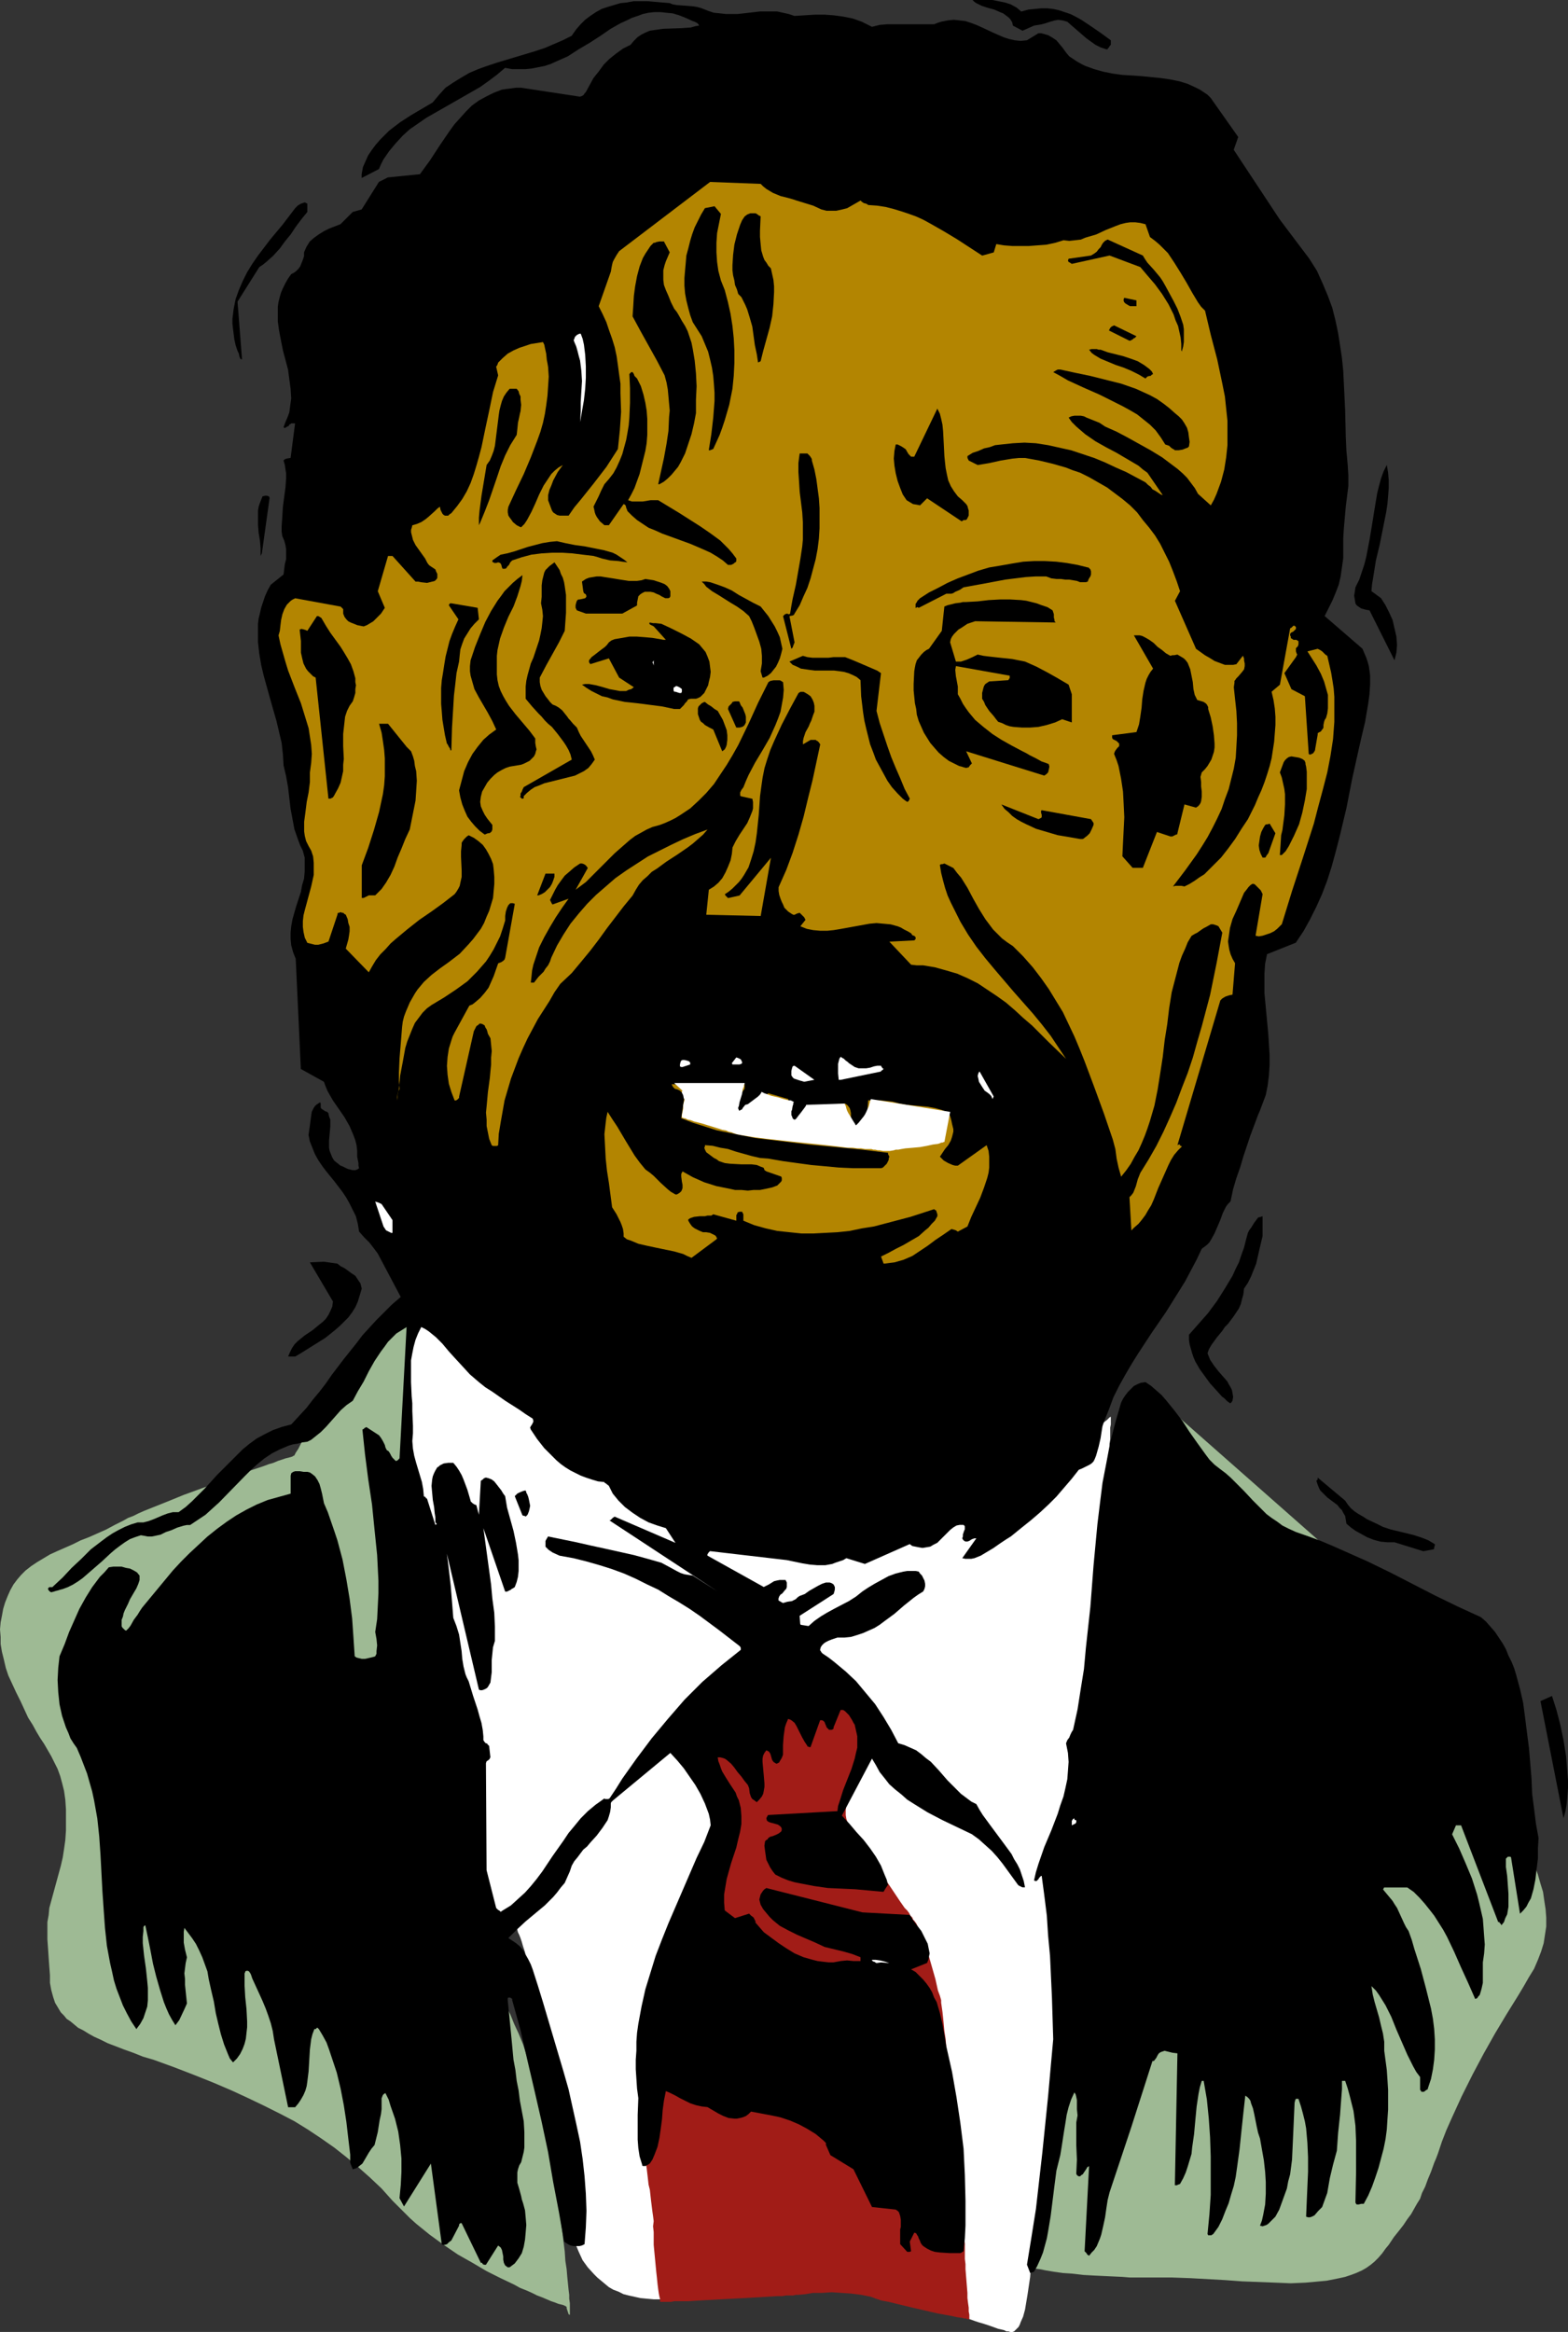 <?xml version="1.0" encoding="UTF-8" standalone="no"?>
<svg
   version="1.0"
   width="104.702mm"
   height="155.668mm"
   id="svg66"
   sodipodi:docname="Man 20.wmf"
   xmlns:inkscape="http://www.inkscape.org/namespaces/inkscape"
   xmlns:sodipodi="http://sodipodi.sourceforge.net/DTD/sodipodi-0.dtd"
   xmlns="http://www.w3.org/2000/svg"
   xmlns:svg="http://www.w3.org/2000/svg">
  <rect width="100%" height="100%" fill="#333333" stroke="none"/>
  <sodipodi:namedview
     id="namedview66"
     pagecolor="#ffffff"
     bordercolor="#000000"
     borderopacity="0.25"
     inkscape:showpageshadow="2"
     inkscape:pageopacity="0.0"
     inkscape:pagecheckerboard="0"
     inkscape:deskcolor="#d1d1d1"
     inkscape:document-units="mm" />
  <defs
     id="defs1">
    <pattern
       id="WMFhbasepattern"
       patternUnits="userSpaceOnUse"
       width="6"
       height="6"
       x="0"
       y="0" />
  </defs>
  <path
     style="fill:#9eba94;fill-opacity:1;fill-rule:evenodd;stroke:none"
     d="m 288.753,349.845 -17.613,137.352 v 0 l -0.162,0.323 v 0.323 l -0.162,0.485 v 0.646 l -0.162,0.808 -0.162,0.808 -0.162,0.97 -0.162,1.131 -0.162,1.131 -0.162,1.293 -0.162,1.293 -0.485,2.909 -0.485,3.07 -0.485,3.232 -0.485,3.393 -0.808,6.787 -0.485,3.393 -0.323,3.232 -0.323,3.232 -0.162,2.747 -0.485,3.07 -0.485,3.07 -0.485,3.555 -0.485,3.555 -1.293,7.11 -0.646,3.555 -0.646,3.393 -0.646,3.232 -0.485,3.07 -0.323,1.454 -0.162,1.131 -0.323,1.293 -0.162,1.131 -0.162,1.131 -0.323,0.808 -0.162,0.808 v 0.646 l -0.162,0.646 -0.162,0.323 v 0.162 0.162 h 0.162 0.323 l 0.646,0.162 0.808,0.323 1.131,0.162 1.293,0.162 1.616,0.323 1.939,0.323 2.262,0.323 2.424,0.162 2.747,0.323 2.909,0.162 3.393,0.162 3.555,0.162 1.939,0.162 h 1.939 2.101 2.101 4.524 l 4.524,0.162 8.726,0.485 4.363,0.323 4.201,0.162 4.201,0.162 3.878,0.162 3.716,-0.162 3.555,-0.323 1.777,-0.162 1.616,-0.323 1.616,-0.323 1.454,-0.323 1.454,-0.485 1.293,-0.485 1.454,-0.646 1.131,-0.646 1.131,-0.808 0.97,-0.808 0.97,-0.97 0.97,-1.131 0.808,-1.131 0.808,-0.97 1.293,-1.939 1.293,-1.616 1.131,-1.454 0.97,-1.454 0.97,-1.293 1.454,-2.585 0.808,-1.293 0.485,-1.454 0.808,-1.616 0.646,-1.778 0.808,-1.939 0.808,-2.262 0.485,-1.131 0.485,-1.293 0.485,-1.454 0.485,-1.454 1.131,-2.909 1.293,-2.909 2.585,-5.656 2.747,-5.494 2.747,-5.171 2.909,-5.171 2.909,-4.848 2.909,-4.686 1.454,-2.424 1.293,-2.262 1.293,-2.101 0.97,-2.262 0.808,-2.101 0.646,-2.101 0.323,-2.101 0.323,-2.101 v -2.262 l -0.162,-2.101 -0.323,-2.101 -0.323,-2.262 -0.646,-2.101 -0.646,-2.262 -0.808,-2.424 -0.808,-2.262 -0.97,-2.424 -0.97,-2.424 -1.131,-2.585 -0.97,-2.747 -0.97,-2.909 -0.808,-3.07 -1.454,-6.14 -0.646,-3.07 -0.646,-2.909 -0.485,-2.747 -0.485,-2.424 -0.323,-2.424 -0.162,-0.97 -0.162,-0.97 -0.162,-0.808 v -0.808 l -0.162,-0.646 v -0.646 l -0.162,-0.485 v -0.323 -0.162 0 z"
     id="path1" />
  <path
     style="fill:#9eba94;fill-opacity:1;fill-rule:evenodd;stroke:none"
     d="m 104.546,330.777 h -0.323 -0.485 l -0.808,0.162 h -0.808 l -0.97,0.323 -0.97,0.162 -1.131,0.323 -1.293,0.485 -1.131,0.646 -1.293,0.646 -1.131,0.808 -1.131,0.97 -1.131,1.293 -0.97,1.293 -0.808,1.616 -0.97,1.778 -0.97,1.778 -1.293,2.262 -1.131,2.101 -5.332,9.211 -1.293,2.101 -1.131,2.101 -1.131,1.778 -0.97,1.616 -0.323,0.646 -0.323,0.646 -0.323,0.485 -0.323,0.485 -0.162,0.323 -0.162,0.323 -0.162,0.162 v 0 h -0.162 l -0.162,0.162 -0.485,0.162 -0.646,0.162 -0.646,0.162 -0.97,0.323 -0.97,0.323 -1.131,0.485 -1.131,0.323 -1.293,0.485 -1.454,0.485 -1.454,0.485 -3.232,1.131 -3.393,1.293 -3.555,1.293 -3.555,1.293 -3.555,1.293 -3.555,1.454 -3.232,1.293 -3.232,1.293 -1.454,0.646 -1.293,0.646 -1.293,0.485 -1.131,0.646 -2.262,1.131 -2.101,1.131 -4.363,1.939 -2.101,0.808 -1.939,0.97 -4.04,1.778 -1.777,0.808 -1.616,0.97 -1.616,0.97 -1.454,0.97 -1.454,1.131 -1.131,1.131 -0.97,1.131 -0.97,1.293 -0.808,1.454 -0.646,1.454 -0.646,1.616 -0.485,1.616 -0.323,1.778 L 0.162,409.31 0,411.088 l 0.162,1.939 v 1.778 l 0.323,1.939 0.485,1.939 0.485,2.101 0.646,1.939 0.97,2.101 0.97,2.101 1.131,2.262 0.97,2.101 0.97,2.101 1.131,1.778 0.97,1.778 0.97,1.616 0.97,1.454 1.777,3.07 0.808,1.616 0.808,1.616 0.646,1.778 0.485,1.778 0.485,1.939 0.323,2.262 0.162,2.424 v 1.293 1.293 2.747 l -0.162,2.424 -0.323,2.262 -0.323,2.101 -0.485,2.101 -0.485,1.778 -0.97,3.555 -0.97,3.555 -0.485,1.778 -0.162,1.778 -0.323,1.778 v 2.101 2.262 l 0.162,2.262 0.162,2.424 0.162,2.262 0.162,2.101 v 1.939 l 0.323,1.778 0.485,1.778 0.485,1.454 0.485,0.808 0.485,0.808 0.485,0.808 0.808,0.808 0.646,0.808 0.97,0.646 0.97,0.808 0.97,0.808 1.293,0.646 1.293,0.808 1.454,0.808 1.777,0.808 1.616,0.808 2.101,0.808 2.101,0.808 2.262,0.808 2.424,0.97 2.747,0.808 5.332,1.939 5.009,1.939 4.848,1.939 4.524,1.939 4.201,1.939 4.04,1.939 3.878,1.939 3.716,1.939 3.393,2.101 3.393,2.262 3.232,2.262 3.07,2.424 3.07,2.585 2.909,2.585 2.909,2.747 2.747,3.07 1.454,1.454 1.454,1.454 1.454,1.454 1.616,1.454 3.393,2.747 3.555,2.585 3.555,2.424 3.716,2.101 3.555,2.101 3.555,1.778 3.393,1.616 1.454,0.808 1.616,0.646 1.454,0.646 1.293,0.646 1.293,0.485 1.131,0.485 1.131,0.485 0.97,0.323 0.808,0.323 0.646,0.162 0.646,0.162 0.323,0.162 0.323,0.162 v 0 l 0.162,0.162 v 0.323 l 0.323,0.97 0.162,0.485 0.162,0.162 v 0 h 0.162 v -0.162 -0.323 -0.485 -0.485 -0.646 -0.808 l -0.162,-1.131 v -0.97 l -0.162,-1.293 -0.162,-1.616 -0.162,-1.616 -0.162,-1.939 -0.323,-2.101 -0.162,-2.424 -0.323,-2.585 -0.323,-2.747 -0.485,-3.232 -0.323,-3.07 -0.485,-2.909 -0.485,-2.909 -0.323,-2.747 -0.485,-2.747 -0.485,-2.424 -0.323,-2.424 -0.485,-2.424 -0.485,-2.262 -0.485,-2.101 -0.485,-2.101 -0.485,-2.101 -0.97,-3.717 -1.131,-3.555 -0.97,-3.07 -0.97,-3.07 -1.131,-2.747 -1.131,-2.424 -0.97,-2.424 -1.131,-2.262 -1.131,-2.101 -1.131,-2.101 -0.485,-0.97 -0.485,-1.131 -0.808,-2.262 -0.808,-2.585 -0.646,-2.747 -0.646,-2.909 -0.485,-3.07 -0.323,-3.07 -0.323,-3.07 -0.162,-3.07 -0.162,-3.07 v -5.656 l 0.162,-2.585 0.162,-2.424 0.162,-2.262 0.162,-0.808 0.162,-0.97 0.162,-0.97 v -0.97 l 0.162,-1.131 v -2.909 l -0.162,-1.454 v -1.616 l -0.162,-1.778 v -1.778 l -0.162,-1.939 -0.323,-3.878 -0.485,-4.201 -0.485,-4.201 -0.646,-4.201 -0.646,-4.201 -0.646,-4.04 -0.808,-3.878 -0.323,-1.778 -0.485,-1.778 -0.323,-1.616 -0.485,-1.616 -0.485,-1.454 -0.323,-1.293 -0.485,-1.131 -0.485,-1.131 -0.808,-1.939 -0.808,-2.101 -0.808,-2.262 -0.646,-2.424 -1.616,-4.848 -1.454,-5.171 -1.293,-5.171 -0.646,-2.424 -0.485,-2.262 -0.485,-2.424 -0.323,-2.101 -0.485,-1.939 -0.323,-1.778 v -0.808 l -0.162,-1.131 v -0.97 -1.131 -2.585 l 0.162,-2.747 0.162,-2.909 0.323,-3.07 0.485,-6.14 0.162,-3.07 0.162,-2.747 0.323,-2.585 v -1.131 l 0.162,-1.131 v -0.97 -0.808 -1.454 -0.485 -0.323 l -0.162,-0.323 z"
     id="path2" />
  <path
     style="fill:#ffffff;fill-opacity:1;fill-rule:evenodd;stroke:none"
     d="m 160.616,379.254 -0.323,0.485 -0.323,0.485 v 0.323 0.485 l 0.323,0.323 0.485,0.323 0.485,0.323 0.808,0.323 0.808,0.323 0.97,0.162 1.131,0.162 1.293,0.162 1.293,0.162 1.454,0.162 1.616,0.162 h 1.616 l 1.777,0.162 h 1.777 2.101 1.939 4.201 l 4.524,-0.162 4.686,-0.162 4.848,-0.323 5.009,-0.162 5.009,-0.323 10.18,-0.808 5.009,-0.323 4.848,-0.485 4.848,-0.323 4.524,-0.485 4.363,-0.323 4.04,-0.485 1.939,-0.162 1.939,-0.162 1.777,-0.162 1.616,-0.162 1.454,-0.162 h 1.454 l 1.454,-0.162 1.131,-0.162 1.131,-0.162 h 0.97 l 0.808,-0.162 h 0.646 l 0.485,-0.162 h 0.485 0.162 0.162 v 0 h -0.162 l -0.162,0.162 -0.323,0.162 -0.646,0.485 -0.808,0.808 -1.131,0.808 -1.293,0.97 -1.454,1.131 -1.454,1.293 -3.232,2.585 -3.393,2.747 -3.393,2.585 -1.454,1.293 -1.454,1.131 -0.808,0.646 -0.97,0.646 -1.293,0.485 -1.293,0.646 -1.454,0.646 -1.616,0.646 -1.777,0.646 -1.939,0.646 -3.878,1.293 -4.201,1.131 -8.726,2.424 -4.363,1.131 -4.04,0.97 -1.939,0.485 -1.777,0.485 -1.777,0.323 -1.616,0.485 -1.454,0.323 -1.293,0.323 -1.131,0.162 -0.97,0.162 -0.808,0.162 -0.485,0.162 -0.485,0.162 v 0 l -0.162,-0.162 -0.162,-0.323 -0.485,-0.323 -0.485,-0.646 -0.646,-0.646 -0.808,-0.97 -0.97,-0.97 -0.97,-1.131 -1.131,-1.131 -1.131,-1.293 -1.293,-1.293 -1.293,-1.293 -2.747,-2.909 -2.909,-2.909 -2.909,-2.909 -2.909,-2.909 -1.293,-1.293 -1.454,-1.131 -1.293,-1.131 -1.131,-1.131 -1.131,-0.97 -1.131,-0.808 -0.97,-0.646 -0.808,-0.646 -0.808,-0.323 -0.646,-0.162 h -0.485 z"
     id="path3" />
  <path
     style="fill:#ffffff;fill-opacity:1;fill-rule:evenodd;stroke:none"
     d="m 280.351,357.44 v 0 l -0.323,0.162 -0.323,0.323 -0.323,0.323 -0.646,0.485 -0.646,0.646 -0.808,0.646 -0.808,0.646 -0.808,0.808 -0.97,0.808 -2.101,1.939 -2.424,1.939 -2.424,2.262 -5.009,4.201 -2.424,2.262 -2.262,2.101 -2.262,1.778 -0.97,0.808 -0.97,0.808 -0.808,0.808 -0.808,0.646 -0.646,0.646 -0.485,0.485 -1.131,0.97 -1.454,0.97 -1.454,1.131 -1.616,0.97 -1.939,1.131 -1.939,0.97 -2.101,1.131 -2.101,1.131 -4.524,2.101 -4.686,1.939 -4.524,1.778 -2.262,0.808 -2.262,0.646 -2.262,0.808 -2.585,0.646 -5.171,0.97 -2.747,0.485 -2.424,0.323 -2.262,0.485 -2.101,0.485 -0.97,0.162 -0.97,0.323 -0.646,0.162 -0.646,0.323 -0.485,0.323 -0.485,0.162 -0.162,0.323 -0.162,0.323 v 0.323 l 0.162,0.485 0.323,0.323 0.485,0.485 0.646,0.485 0.97,0.485 1.131,0.485 1.293,0.485 0.646,0.323 0.485,0.323 0.485,0.323 0.485,0.485 0.323,0.323 0.162,0.485 0.162,0.485 v 0.485 0.97 l -0.323,0.97 -0.646,1.131 -0.808,1.131 -1.131,1.131 -1.131,1.131 -1.454,1.293 -1.454,1.131 -1.777,1.293 -1.777,1.293 -3.716,2.262 -3.878,2.424 -3.878,2.262 -1.939,0.97 -1.939,0.97 -1.777,0.97 -1.616,0.97 -1.616,0.646 -1.454,0.808 -1.293,0.646 -0.97,0.485 -0.97,0.485 -0.646,0.162 -0.323,0.323 h -0.162 v 0 0.162 l -0.323,0.162 -0.323,0.485 -0.485,0.646 -0.485,0.808 -0.646,0.97 -0.808,1.131 -0.808,1.293 -0.97,1.293 -0.97,1.293 -0.97,1.616 -1.131,1.454 -2.262,3.393 -2.424,3.555 -5.009,6.948 -2.262,3.232 -1.131,1.616 -0.97,1.454 -1.131,1.454 -0.97,1.293 -0.808,1.293 -0.808,0.97 -0.646,0.97 -0.646,0.808 -0.485,0.646 -0.323,0.485 -0.808,0.808 -0.808,0.646 -1.616,1.131 -1.777,0.97 -1.293,0.97 -0.646,0.646 -0.485,0.485 -0.485,0.646 -0.162,0.808 v 0.97 l 0.162,1.131 0.323,1.293 0.323,0.646 0.323,0.808 0.323,0.97 0.323,1.131 0.485,1.454 0.323,1.616 0.485,1.939 0.323,1.939 0.485,2.101 0.485,2.424 0.485,2.424 0.646,2.585 0.97,5.171 0.97,5.656 1.131,5.656 0.808,5.656 0.97,5.494 0.485,2.747 0.323,2.585 0.485,2.424 0.323,2.262 0.323,2.262 0.323,1.939 0.162,1.939 0.323,1.616 0.162,1.454 0.162,1.293 v 0.97 l 0.162,0.808 v 1.454 l 0.162,1.616 0.162,1.778 0.485,1.939 0.646,1.939 0.808,1.939 0.97,2.101 1.293,1.778 1.616,1.778 0.808,0.808 0.97,0.808 1.939,1.616 1.131,0.646 1.293,0.485 1.293,0.646 1.293,0.323 1.454,0.323 1.454,0.323 1.616,0.162 1.777,0.162 h 1.777 1.939 l 7.595,-0.485 7.595,-0.323 7.271,-0.485 3.555,-0.162 3.393,-0.162 h 3.232 l 3.07,-0.162 3.07,-0.162 h 2.909 l 2.747,-0.162 h 4.686 l 2.262,0.162 1.939,0.162 2.262,0.485 2.262,0.485 2.424,0.485 2.424,0.808 2.585,0.808 5.009,1.616 2.424,0.97 2.424,0.808 2.262,0.808 0.97,0.323 1.131,0.323 1.939,0.646 1.777,0.646 1.454,0.323 0.646,0.323 h 0.485 l 0.485,0.162 h 0.485 l 0.485,-0.162 0.323,-0.323 0.323,-0.323 0.485,-0.485 0.323,-0.646 0.162,-0.485 0.646,-1.454 0.485,-1.778 0.323,-1.939 0.323,-1.939 0.646,-4.363 0.323,-4.201 0.323,-1.939 0.162,-1.939 0.162,-1.616 0.323,-1.131 v -0.646 l 0.162,-0.808 0.162,-0.808 0.162,-0.97 0.162,-1.293 0.323,-1.293 0.162,-1.293 0.162,-1.454 0.323,-1.616 0.162,-1.778 0.323,-1.778 0.323,-1.778 0.485,-4.04 0.646,-4.201 0.646,-4.363 0.646,-4.525 1.131,-9.534 1.454,-9.372 0.646,-4.525 0.485,-4.363 0.323,-2.101 0.162,-1.778 0.162,-1.778 0.162,-1.616 0.162,-1.616 0.162,-1.454 v -1.293 l 0.162,-1.293 v -1.131 -1.131 -1.939 -1.778 -1.778 l -0.162,-2.909 0.162,-1.616 v -1.778 l 0.323,-1.778 0.323,-1.939 0.162,-1.131 0.323,-1.293 0.323,-1.293 0.323,-1.293 0.162,-0.808 0.162,-0.808 0.162,-0.97 0.162,-1.131 0.162,-1.131 0.162,-1.293 0.162,-1.454 0.162,-1.454 0.323,-3.07 0.323,-3.555 0.323,-3.717 0.323,-3.878 0.485,-4.201 0.162,-4.363 0.323,-4.525 0.323,-4.686 0.646,-9.534 0.485,-9.372 0.646,-9.534 0.162,-4.525 0.162,-4.525 0.323,-4.201 0.162,-4.04 0.162,-3.878 0.162,-3.555 0.162,-3.393 v -1.454 l 0.162,-1.454 v -1.454 -1.293 l 0.162,-1.131 v -1.131 -0.97 -0.808 l 0.162,-0.808 v -0.646 -0.485 z"
     id="path4" />
  <path
     style="fill:#a11c17;fill-opacity:1;fill-rule:evenodd;stroke:none"
     d="m 205.214,425.308 -1.939,0.162 -1.616,0.323 -1.616,0.162 -1.454,0.323 -1.293,0.323 -1.293,0.323 -1.131,0.485 -1.131,0.485 -1.939,0.97 -1.777,1.131 -1.616,1.131 -1.777,1.454 -1.777,1.616 -1.939,1.293 -0.808,0.646 -0.97,0.646 -1.616,1.131 -0.646,0.646 -0.646,0.485 -0.485,0.646 -0.485,0.808 -0.162,0.646 -0.162,0.808 0.162,0.808 0.323,0.97 0.808,1.939 0.97,1.778 1.939,3.555 0.808,1.939 0.646,2.101 0.162,1.131 0.323,1.293 v 1.293 l 0.162,1.454 -0.162,3.232 -0.162,3.555 -0.323,3.555 -0.646,3.717 -0.646,3.555 -0.808,3.717 -0.97,3.393 -1.293,3.393 -0.808,1.778 -0.808,2.101 -0.808,2.262 -0.97,2.424 -0.808,2.424 -0.97,2.585 -1.777,5.333 -0.808,2.747 -0.808,2.424 -0.808,2.424 -0.808,2.262 -0.485,2.101 -0.323,0.97 -0.323,0.808 -0.162,0.808 -0.323,0.808 -0.162,0.646 -0.162,0.646 -1.454,4.04 -0.646,2.101 -0.485,1.939 -0.485,2.101 -0.323,1.939 -0.162,1.939 v 1.778 1.131 1.131 l 0.162,1.131 v 1.293 l 0.485,2.585 0.323,2.747 0.162,1.454 0.323,1.293 0.323,2.909 0.323,2.585 0.162,1.131 0.162,1.293 -0.162,1.293 0.162,1.454 v 1.616 1.616 l 0.323,3.393 0.323,3.393 0.162,1.454 0.162,1.616 0.162,1.293 0.162,1.131 0.162,0.808 0.162,0.646 v 0.485 0.162 h 0.162 v 0 h 0.162 0.485 0.485 1.454 l 0.808,-0.162 h 1.131 1.131 1.131 l 2.585,-0.162 2.909,-0.162 2.909,-0.162 6.14,-0.323 2.909,-0.162 2.747,-0.162 2.585,-0.162 h 1.131 l 0.97,-0.162 h 0.97 0.808 l 0.646,-0.162 h 0.646 l 1.777,-0.162 1.939,-0.323 h 2.262 l 2.424,-0.162 2.424,0.162 2.424,0.162 2.585,0.323 2.424,0.485 1.293,0.485 1.454,0.485 1.777,0.323 1.939,0.485 4.04,0.97 4.201,0.97 2.101,0.485 1.777,0.323 1.777,0.323 1.454,0.323 1.293,0.162 0.485,0.162 h 0.485 l 0.323,0.162 h 0.485 v -0.162 -0.323 -0.646 l -0.162,-0.808 v -0.97 l -0.162,-1.131 -0.162,-1.293 v -1.293 l -0.485,-5.979 v -1.293 l -0.162,-1.293 v -1.293 -0.97 -0.646 -0.97 l -0.162,-1.131 v -1.131 l -0.162,-1.616 -0.162,-1.778 -0.162,-1.778 -0.162,-2.101 -0.162,-2.101 -0.162,-2.424 -0.323,-2.424 -0.162,-2.424 -0.485,-5.171 -0.485,-5.333 -0.485,-5.332 -0.646,-5.171 -0.162,-2.585 -0.323,-2.424 -0.162,-2.262 -0.323,-2.262 -0.162,-2.101 -0.323,-2.101 -0.162,-1.778 -0.162,-1.616 -0.162,-1.454 -0.162,-1.131 -0.162,-1.131 v -0.646 l -0.323,-1.131 -0.485,-1.293 -0.646,-2.909 -1.616,-5.656 -0.97,-2.909 -0.323,-1.131 -0.485,-1.293 -0.485,-1.131 -0.485,-0.97 -0.485,-0.97 -0.485,-0.646 -0.323,-0.323 -0.162,-0.485 -0.485,-0.485 -0.323,-0.646 -0.485,-0.646 -0.646,-0.646 -1.131,-1.616 -1.293,-1.939 -1.293,-1.939 -2.909,-4.201 -1.293,-2.101 -1.293,-1.939 -1.293,-1.778 -1.131,-1.616 -0.485,-0.808 -0.323,-0.646 -0.485,-0.485 -0.323,-0.485 -0.162,-0.485 -0.162,-0.323 -0.162,-0.162 v -0.162 h -0.162 v -0.162 l -0.162,-0.162 -0.323,-0.485 -0.323,-0.97 -0.162,-0.97 v -1.293 l 0.162,-1.293 0.162,-0.808 0.162,-0.808 0.323,-0.646 0.323,-0.808 0.323,-1.131 0.485,-0.97 1.616,-4.848 0.646,-2.101 0.323,-0.97 0.323,-0.97 0.162,-0.646 0.162,-0.646 0.162,-0.323 v -0.162 -0.162 -0.162 -0.323 l -0.162,-0.808 -0.323,-0.808 -0.323,-1.293 -0.323,-1.293 -0.646,-1.293 -0.646,-1.454 -0.808,-1.293 -0.97,-1.454 -1.131,-1.131 -1.293,-1.131 -1.454,-0.808 -0.646,-0.323 -0.97,-0.323 -0.808,-0.162 h -0.97 -0.97 z"
     id="path5" />
  <path
     style="fill:#000000;fill-opacity:1;fill-rule:evenodd;stroke:none"
     d="m 260.961,573.164 0.808,-1.454 0.808,-1.778 0.646,-1.616 0.485,-1.778 0.485,-1.778 0.323,-1.778 0.646,-3.878 0.485,-3.878 0.485,-3.878 0.485,-3.717 0.485,-1.939 0.485,-1.939 0.323,-1.939 0.646,-4.201 0.323,-1.939 0.323,-2.101 0.485,-1.939 0.646,-1.939 0.808,-1.778 0.323,0.485 0.162,0.646 0.162,0.808 v 0.646 1.616 l 0.162,1.616 -0.323,1.778 v 1.939 3.717 l 0.162,3.717 -0.162,3.555 0.162,0.323 0.162,0.162 0.323,0.162 h 0.323 l 0.323,-0.323 0.323,-0.162 0.97,-1.454 0.162,-0.323 0.485,-0.323 -1.131,21.492 0.485,0.485 0.162,0.323 0.485,0.323 0.646,-0.808 0.646,-0.646 0.646,-0.97 0.808,-1.939 0.323,-0.97 0.485,-2.101 0.485,-2.262 0.323,-2.262 0.323,-2.101 0.485,-1.939 5.494,-16.482 5.332,-16.644 h 0.323 l 0.162,-0.162 0.485,-0.646 0.323,-0.646 0.323,-0.485 0.485,-0.323 0.485,-0.162 0.485,-0.162 0.646,0.162 1.293,0.323 1.293,0.162 -0.646,33.288 h 0.485 l 0.323,-0.162 0.485,-0.162 0.808,-1.454 0.646,-1.454 0.485,-1.454 0.485,-1.616 0.485,-1.616 0.162,-1.616 0.485,-3.393 0.323,-3.555 0.323,-3.393 0.485,-3.232 0.323,-1.616 0.485,-1.616 h 0.485 l 0.808,4.686 0.485,4.848 0.323,4.686 0.162,4.848 v 4.848 4.848 l -0.323,4.848 -0.485,5.009 0.162,0.323 h 0.323 0.485 l 0.485,-0.323 1.293,-1.778 0.97,-1.939 0.808,-2.101 0.808,-1.939 0.646,-2.262 0.646,-2.101 0.485,-2.262 0.323,-2.262 0.646,-4.686 0.485,-4.686 0.485,-4.525 0.485,-4.363 0.485,0.323 0.485,0.485 0.323,0.485 0.162,0.646 0.485,1.293 0.323,1.454 0.323,1.616 0.323,1.616 0.323,1.454 0.485,1.454 0.97,5.494 0.323,2.909 0.162,2.585 v 2.909 l -0.162,2.747 -0.485,2.585 -0.323,1.454 -0.485,1.293 0.646,0.162 0.485,-0.162 0.485,-0.162 0.485,-0.323 0.97,-0.97 0.808,-0.808 0.97,-1.778 0.646,-1.778 0.646,-1.778 0.646,-1.778 0.323,-1.778 0.485,-1.778 0.485,-3.717 0.162,-3.555 0.162,-3.555 0.323,-7.272 0.162,-0.646 0.162,-0.323 h 0.162 0.485 l 0.646,1.939 0.485,1.778 0.485,1.939 0.323,1.778 0.323,3.717 0.162,3.555 v 3.717 l -0.162,3.717 -0.162,3.717 -0.162,3.878 0.485,0.162 h 0.485 l 0.485,-0.162 0.646,-0.323 0.97,-1.131 0.97,-0.97 0.646,-1.778 0.646,-1.778 0.646,-3.717 0.808,-3.393 0.485,-1.778 0.485,-1.778 0.162,-2.262 0.162,-2.262 0.485,-4.525 0.162,-2.262 0.162,-2.101 0.162,-2.101 v -2.101 h 0.808 l 0.646,1.939 0.485,1.778 0.485,1.939 0.485,1.939 0.485,3.717 0.162,3.878 v 3.878 3.878 l -0.162,7.756 0.162,0.323 0.162,0.162 h 0.485 l 0.646,-0.162 h 0.646 l 1.131,-2.101 0.97,-2.262 0.808,-2.262 0.808,-2.424 0.646,-2.424 0.646,-2.424 0.485,-2.424 0.323,-2.424 0.162,-2.585 0.162,-2.424 v -2.585 -2.424 l -0.162,-2.585 -0.162,-2.424 -0.323,-2.424 -0.323,-2.424 v -2.262 l -0.323,-2.101 -0.485,-1.939 -0.485,-2.101 -1.131,-3.878 -0.485,-1.939 -0.323,-2.101 1.131,1.131 0.808,1.131 0.808,1.293 0.808,1.293 1.454,2.909 1.293,3.232 2.747,6.302 1.454,2.909 0.808,1.454 0.97,1.293 v 2.909 0.323 l 0.162,0.162 0.162,0.323 h 0.323 0.323 l 0.646,-0.485 0.323,-0.162 v -0.162 l 0.808,-2.424 0.485,-2.424 0.323,-2.424 0.162,-2.585 v -2.585 l -0.162,-2.585 -0.323,-2.585 -0.485,-2.585 -0.646,-2.585 -0.646,-2.585 -1.293,-4.848 -1.616,-5.009 -0.646,-2.262 -0.808,-2.262 -0.646,-0.97 -0.485,-0.97 -1.777,-3.878 -0.646,-0.97 -0.485,-0.808 -2.424,-2.909 v 0 l 0.162,-0.162 v -0.162 l 0.162,-0.162 h 5.817 l 1.616,1.131 1.454,1.454 1.293,1.454 1.293,1.616 1.131,1.454 1.131,1.778 1.131,1.778 0.97,1.778 1.777,3.717 1.777,4.04 1.777,3.878 1.777,4.04 0.485,-0.162 0.323,-0.485 0.323,-0.323 0.162,-0.485 0.323,-1.131 0.323,-1.454 v -2.747 -1.293 -1.131 l 0.323,-2.262 0.162,-2.262 -0.162,-2.101 -0.162,-2.262 -0.162,-2.101 -0.485,-2.101 -0.485,-2.101 -0.485,-1.939 -1.293,-4.04 -1.616,-3.878 -1.616,-3.717 -1.777,-3.555 0.97,-2.262 h 1.293 l 9.372,24.4 h 0.162 0.162 v 0.162 l 0.162,0.162 0.162,0.162 0.162,0.323 0.646,-0.808 0.323,-0.97 0.485,-0.97 0.162,-0.97 0.162,-0.97 v -1.131 -2.101 l -0.323,-4.525 -0.323,-2.262 v -2.101 l 0.162,-0.162 v 0 l 0.323,-0.323 h 0.485 0.162 l 0.162,0.162 2.262,14.22 0.808,-0.808 0.808,-0.97 0.485,-0.97 0.646,-1.131 0.323,-1.131 0.323,-1.131 0.485,-2.424 0.323,-2.747 0.323,-2.585 v -2.585 l 0.162,-2.585 -0.646,-3.555 -0.485,-3.878 -0.485,-3.717 -0.162,-3.878 -0.646,-7.756 -0.485,-3.717 -0.485,-3.878 -0.485,-3.717 -0.808,-3.555 -0.97,-3.555 -0.485,-1.616 -0.646,-1.616 -0.808,-1.616 -0.646,-1.616 -0.808,-1.454 -0.97,-1.454 -0.97,-1.454 -1.131,-1.293 -1.131,-1.293 -1.293,-1.131 -5.979,-2.747 -5.655,-2.747 -5.655,-2.909 -5.655,-2.909 -5.655,-2.747 -5.817,-2.585 -2.909,-1.293 -3.07,-1.293 -3.07,-1.131 -3.232,-1.131 -1.777,-0.808 -1.616,-0.808 -1.293,-0.97 -1.454,-0.97 -1.293,-0.97 -1.131,-1.131 -2.262,-2.262 -2.262,-2.424 -2.262,-2.262 -1.131,-1.131 -1.293,-1.131 -1.293,-0.97 -1.454,-1.131 -1.293,-1.293 -0.97,-1.293 -2.101,-2.909 -1.939,-2.747 -1.777,-2.747 -2.101,-2.747 -2.101,-2.585 -1.131,-1.293 -1.293,-1.131 -1.293,-1.131 -1.454,-0.97 -1.131,0.162 -0.808,0.323 -0.97,0.485 -0.646,0.646 -0.808,0.808 -0.646,0.808 -0.646,0.97 -0.485,0.97 -1.454,5.009 -1.293,5.009 -0.97,5.171 -0.97,5.009 -0.646,5.171 -0.646,5.333 -0.97,10.342 -0.808,10.503 -1.131,10.342 -0.485,5.332 -0.808,5.009 -0.808,5.171 -1.131,5.171 -0.323,0.485 -0.323,0.646 -0.323,0.808 -0.485,0.646 -0.323,0.808 0.485,2.424 0.162,2.262 -0.162,2.262 -0.162,2.101 -0.485,2.262 -0.485,2.101 -0.808,2.262 -0.646,2.101 -1.616,4.201 -1.777,4.201 -1.454,4.201 -0.646,2.101 -0.485,2.101 0.323,0.162 h 0.323 l 0.485,-0.485 0.162,-0.323 0.162,-0.162 0.323,-0.323 h 0.162 l 0.646,4.848 0.646,5.171 0.323,5.009 0.485,5.171 0.485,10.503 0.323,10.503 -0.646,7.11 -0.646,7.272 -1.454,14.22 -0.808,7.11 -0.808,7.11 -1.131,7.11 -1.131,6.948 0.808,2.101 z"
     id="path6" />
  <path
     style="fill:#000000;fill-opacity:1;fill-rule:evenodd;stroke:none"
     d="m 128.622,572.033 1.293,-0.97 0.485,-0.646 0.485,-0.646 0.808,-1.293 0.485,-1.616 0.323,-1.778 0.162,-1.778 0.162,-1.939 -0.162,-1.939 -0.162,-1.778 -0.485,-1.778 -0.323,-0.97 -0.162,-0.808 -0.485,-1.778 -0.485,-1.616 v -0.97 -0.808 -0.808 l 0.162,-0.808 0.323,-0.97 0.485,-0.808 0.323,-1.293 0.323,-1.293 0.162,-1.131 v -1.293 -2.585 l -0.162,-2.747 -0.97,-5.171 -0.323,-2.585 -0.485,-2.424 -0.323,-2.747 -0.485,-2.585 -0.485,-5.171 -0.97,-9.857 v -0.485 l 0.162,-0.162 h 0.162 0.323 l 0.485,0.323 v 0.162 0.162 l 2.101,7.595 1.777,7.756 1.777,7.595 1.777,7.756 1.616,7.595 1.293,7.595 1.454,7.595 1.293,7.433 0.485,0.323 0.485,0.323 0.646,0.323 0.808,0.162 h 0.646 0.808 l 0.646,-0.162 0.646,-0.323 0.323,-4.201 0.162,-4.201 -0.162,-4.363 -0.323,-4.363 -0.485,-4.363 -0.646,-4.363 -0.97,-4.525 -0.97,-4.363 -0.97,-4.363 -1.293,-4.525 -2.585,-8.726 -2.585,-8.726 -1.293,-4.201 -1.293,-4.04 -0.485,-1.293 -0.646,-1.293 -0.646,-1.131 -0.646,-1.131 -0.808,-0.97 -0.97,-0.808 -0.97,-0.646 -0.97,-0.646 2.101,-2.101 2.262,-2.101 4.848,-4.04 2.101,-2.101 0.97,-1.131 0.97,-1.293 0.97,-1.131 0.646,-1.454 0.646,-1.454 0.485,-1.454 0.646,-1.131 0.808,-0.97 1.454,-1.939 0.97,-0.808 0.808,-0.97 1.616,-1.778 1.454,-1.939 0.646,-0.97 0.646,-0.97 0.323,-0.97 0.323,-1.131 0.162,-1.131 v -1.293 l 15.027,-12.443 1.777,1.939 1.616,1.939 1.454,2.101 1.454,2.101 1.293,2.262 1.131,2.424 0.485,1.293 0.485,1.293 0.323,1.454 0.162,1.454 -1.616,4.201 -1.939,4.04 -3.555,8.241 -3.555,8.241 -1.616,4.04 -1.616,4.201 -1.293,4.201 -1.293,4.201 -0.97,4.363 -0.808,4.363 -0.323,2.262 -0.162,2.262 v 2.262 l -0.162,2.262 v 2.424 l 0.162,2.424 0.162,2.424 0.323,2.424 -0.162,4.201 v 4.201 2.101 l 0.162,2.101 0.323,2.101 0.646,2.101 v 0.162 l 0.162,0.162 h 0.323 0.323 l 0.646,-0.323 0.485,-0.323 0.646,-0.97 0.485,-1.131 0.808,-2.101 0.485,-2.262 0.323,-2.262 0.323,-2.424 0.162,-2.262 0.323,-2.424 0.485,-2.424 1.131,0.485 1.293,0.646 1.131,0.646 1.293,0.646 1.293,0.646 1.454,0.485 1.454,0.323 1.454,0.162 2.747,1.616 1.293,0.646 1.293,0.485 1.454,0.162 h 0.646 l 0.808,-0.162 0.646,-0.162 0.808,-0.323 0.646,-0.485 0.646,-0.646 2.585,0.485 2.585,0.485 2.262,0.485 2.424,0.808 2.262,0.97 2.101,1.131 2.101,1.293 1.939,1.616 0.323,0.323 0.323,0.323 v 0.323 0.162 l 1.131,2.585 5.817,3.555 4.686,9.534 5.979,0.646 0.485,0.323 0.323,0.323 0.162,0.485 0.162,0.485 0.162,0.97 v 1.131 0.646 l -0.162,0.646 v 2.424 1.293 l 1.777,1.939 h 0.162 0.162 0.323 l 0.323,-0.162 -0.323,-2.424 1.131,-2.262 0.485,0.162 0.162,0.323 0.323,0.485 0.162,0.485 0.323,0.646 0.162,0.485 0.323,0.485 0.323,0.323 0.97,0.646 0.97,0.485 0.97,0.323 1.293,0.162 2.424,0.162 h 2.424 0.323 l 0.323,-0.162 0.485,-0.323 0.323,-3.232 0.162,-3.232 v -6.302 l -0.162,-6.464 -0.323,-6.625 -0.808,-6.464 -0.97,-6.464 -1.131,-6.464 -1.454,-6.464 -0.485,-2.909 -0.485,-2.747 -0.646,-2.747 -0.808,-2.747 -0.646,-1.131 -0.485,-1.293 -0.646,-1.131 -0.808,-1.131 -0.808,-0.97 -0.97,-0.97 -0.97,-0.97 -1.131,-0.646 4.04,-1.616 0.323,-0.808 0.162,-0.808 0.162,-0.808 -0.162,-0.808 -0.162,-0.808 -0.162,-0.808 -0.808,-1.616 -0.808,-1.616 -1.131,-1.454 -0.97,-1.293 -0.808,-1.293 -11.957,-0.646 -24.238,-6.14 -0.485,0.323 -0.323,0.323 -0.323,0.485 -0.323,0.485 -0.162,0.646 -0.162,0.646 0.162,0.646 0.162,0.646 0.646,1.131 0.808,0.97 0.808,0.97 0.808,0.808 0.97,0.808 0.808,0.646 2.101,1.131 2.262,1.131 2.262,0.97 2.262,0.97 2.424,1.131 4.686,1.131 2.262,0.646 2.101,0.808 v 0.485 0.323 0.162 h -1.777 l -1.616,-0.162 -1.616,0.162 -1.777,0.323 h -1.293 l -1.454,-0.162 -1.293,-0.162 -1.293,-0.323 -1.131,-0.323 -1.131,-0.323 -2.262,-0.97 -2.101,-1.293 -1.939,-1.293 -3.716,-2.747 -2.101,-2.424 v -0.323 l -0.162,-0.323 -0.323,-0.646 -0.646,-0.485 -0.485,-0.485 -3.555,1.131 -2.585,-1.939 -0.162,-1.939 v -2.101 l 0.323,-1.939 0.323,-1.939 1.131,-4.04 1.293,-3.878 0.485,-2.101 0.485,-1.939 0.323,-1.939 v -1.939 l -0.162,-2.101 -0.485,-1.939 -0.485,-0.97 -0.323,-0.97 -0.646,-0.97 -0.646,-0.97 -1.131,-1.778 -0.97,-1.616 -0.323,-0.808 -0.323,-0.97 -0.323,-0.808 -0.162,-0.97 h 0.646 l 0.646,0.162 0.485,0.162 0.485,0.323 1.131,0.97 0.808,0.97 0.808,1.131 0.97,1.131 0.808,1.131 0.808,0.97 0.323,0.808 0.162,1.293 0.162,0.485 0.162,0.485 0.323,0.485 0.485,0.323 0.646,0.485 0.646,-0.646 0.646,-0.808 0.323,-0.646 0.162,-0.808 0.162,-0.97 v -0.808 l -0.162,-1.939 -0.162,-1.778 -0.162,-1.778 v -0.808 l 0.162,-0.808 0.323,-0.646 0.485,-0.646 0.323,0.162 0.323,0.162 0.323,0.485 0.162,0.485 0.323,1.131 0.323,0.485 0.485,0.323 0.323,0.162 0.323,-0.162 0.323,-0.162 0.162,-0.323 0.485,-0.808 0.323,-0.808 v -2.424 l 0.162,-2.262 0.162,-1.131 0.162,-1.131 0.323,-0.97 0.485,-1.131 0.485,0.162 0.323,0.162 0.808,0.646 0.485,0.808 0.485,0.97 0.485,0.97 0.485,0.97 0.646,1.131 0.646,0.97 v 0.162 h 0.162 l 0.323,0.162 h 0.323 l 2.424,-6.787 h 0.485 l 0.323,0.162 0.323,0.323 0.162,0.485 0.162,0.323 0.162,0.485 0.323,0.323 0.323,0.323 h 0.162 v 0 h 0.485 l 0.323,-0.162 0.162,-0.162 v -0.323 l 1.777,-4.363 h 0.646 l 0.485,0.323 0.485,0.485 0.485,0.485 0.808,1.293 0.323,0.646 0.323,0.485 0.323,1.454 0.323,1.454 v 1.454 1.454 l -0.323,1.293 -0.323,1.454 -0.808,2.585 -2.101,5.332 -0.808,2.585 -0.485,1.454 -0.162,1.293 -17.451,0.97 v 0 l -0.162,0.162 -0.162,0.323 -0.162,0.323 0.162,0.646 0.485,0.323 0.485,0.162 0.646,0.162 1.131,0.323 0.485,0.323 0.323,0.323 0.162,0.323 v 0.162 0.323 l -0.162,0.323 -0.646,0.485 -0.646,0.323 -0.808,0.323 -0.646,0.162 -0.485,0.323 v 0 l -0.162,0.323 -0.323,0.162 -0.323,0.323 -0.162,1.131 0.162,1.293 0.162,1.131 0.162,1.131 0.485,0.97 0.485,0.97 0.646,0.97 0.646,0.808 1.616,0.808 1.616,0.646 1.616,0.485 1.616,0.323 3.393,0.646 3.393,0.485 6.948,0.323 3.555,0.323 3.555,0.323 0.485,-0.808 0.323,-0.485 0.323,-0.485 -0.323,-1.293 -0.485,-1.131 -0.97,-2.424 -1.293,-2.262 -1.454,-2.101 -1.616,-2.101 -1.777,-1.939 -1.777,-2.101 -1.939,-2.101 7.595,-14.382 0.97,1.616 0.97,1.778 1.293,1.616 1.131,1.454 1.454,1.293 1.616,1.293 1.454,1.293 1.777,1.131 3.393,2.101 3.716,1.939 3.716,1.778 3.716,1.778 1.777,1.293 1.616,1.454 1.616,1.454 1.454,1.616 1.293,1.616 1.293,1.778 2.585,3.555 v 0 l 0.162,0.162 0.323,0.162 0.646,0.323 h 0.323 0.323 l -0.323,-1.616 -0.485,-1.454 -0.485,-1.454 -0.646,-1.293 -0.808,-1.293 -0.646,-1.293 -1.777,-2.424 -3.716,-5.009 -1.777,-2.424 -0.808,-1.293 -0.808,-1.454 -1.293,-0.646 -1.293,-0.97 -1.293,-0.97 -1.131,-1.131 -2.262,-2.262 -2.101,-2.424 -2.101,-2.262 -1.293,-0.97 -1.131,-0.97 -1.293,-0.97 -1.454,-0.646 -1.454,-0.646 -1.616,-0.485 -1.777,-3.393 -1.939,-3.232 -2.101,-3.232 -2.424,-2.909 -2.424,-2.909 -2.585,-2.424 -2.909,-2.424 -1.454,-1.131 -1.454,-0.97 -0.323,-0.323 -0.162,-0.323 -0.162,-0.162 v -0.162 l 0.162,-0.646 0.323,-0.485 0.485,-0.485 0.485,-0.323 0.646,-0.323 0.808,-0.323 1.454,-0.485 h 1.777 l 1.616,-0.162 1.616,-0.485 1.454,-0.485 1.454,-0.646 1.454,-0.646 1.293,-0.808 1.293,-0.97 2.424,-1.778 2.424,-2.101 2.424,-1.939 1.131,-0.808 1.293,-0.808 0.323,-0.646 0.162,-0.646 v -0.646 l -0.162,-0.808 -0.323,-0.646 -0.323,-0.646 -0.485,-0.485 -0.323,-0.485 -0.808,-0.162 h -1.131 -0.97 l -0.97,0.162 -1.939,0.485 -1.777,0.646 -1.777,0.97 -1.777,0.97 -1.616,0.97 -1.454,0.97 -1.616,1.293 -1.777,1.131 -3.716,1.939 -1.777,0.97 -1.616,0.97 -1.616,1.131 -1.454,1.293 -2.101,-0.323 -0.162,-2.262 8.564,-5.494 0.162,-0.485 0.162,-0.646 v -0.646 l -0.162,-0.323 -0.162,-0.323 -0.485,-0.323 -0.485,-0.162 h -0.485 -0.485 l -0.97,0.323 -0.97,0.485 -1.131,0.646 -1.131,0.646 -1.131,0.808 -1.293,0.485 -0.485,0.323 -0.485,0.485 -0.97,0.485 -1.131,0.162 -1.131,0.323 v 0 l -0.323,-0.162 -0.808,-0.485 v -0.485 l 0.162,-0.485 0.323,-0.485 0.485,-0.323 0.646,-0.808 0.323,-0.323 0.162,-0.485 v -0.808 -0.323 l -0.162,-0.323 -0.162,-0.323 h -0.808 -0.646 l -0.808,0.162 -0.646,0.162 -1.293,0.808 -1.293,0.646 -14.22,-7.918 v -0.323 l 0.323,-0.485 0.323,-0.323 19.39,2.262 3.878,0.808 1.939,0.323 1.939,0.162 h 1.939 l 1.777,-0.323 0.808,-0.323 0.97,-0.323 0.97,-0.323 0.808,-0.485 4.686,1.454 11.311,-5.009 0.646,0.485 0.808,0.162 0.808,0.162 0.97,0.162 0.97,-0.162 0.97,-0.162 0.808,-0.485 0.97,-0.485 1.616,-1.616 1.616,-1.616 0.808,-0.646 0.808,-0.485 0.808,-0.162 h 0.485 0.485 l 0.323,0.323 v 0.323 0.485 l -0.162,0.323 -0.323,0.97 v 0.485 l -0.162,0.485 0.162,0.323 0.323,0.323 0.323,0.162 h 0.485 l 0.485,-0.162 0.485,-0.323 0.323,-0.162 0.485,-0.162 h 0.485 l -3.555,5.009 0.808,0.162 h 0.808 0.646 l 0.808,-0.162 1.616,-0.646 1.616,-0.97 1.616,-0.97 1.616,-1.131 1.454,-0.97 1.293,-0.808 2.585,-2.101 2.424,-1.939 2.262,-1.939 2.262,-2.101 1.939,-1.939 1.939,-2.262 1.939,-2.262 1.777,-2.262 0.808,-0.323 0.646,-0.323 0.646,-0.323 0.646,-0.323 0.485,-0.323 0.485,-0.485 0.323,-0.646 0.323,-0.808 0.323,-1.131 0.323,-1.131 0.485,-2.101 0.323,-2.101 0.162,-0.97 0.323,-0.97 1.293,-3.232 1.131,-3.07 1.454,-2.909 1.616,-2.909 1.616,-2.747 1.616,-2.585 3.393,-5.171 3.555,-5.171 3.232,-5.171 1.616,-2.585 1.454,-2.747 1.454,-2.747 1.293,-2.747 0.646,-0.485 0.646,-0.485 0.646,-0.646 0.485,-0.808 0.808,-1.454 1.454,-3.393 0.646,-1.778 0.808,-1.616 0.485,-0.646 0.646,-0.646 0.646,-3.07 0.808,-2.747 0.97,-2.747 0.808,-2.747 1.777,-5.333 1.939,-5.171 0.485,-1.131 0.485,-1.293 0.97,-2.585 0.485,-2.424 0.323,-2.585 0.162,-2.585 v -2.585 l -0.162,-2.585 -0.162,-2.585 -0.485,-5.171 -0.485,-5.171 v -2.585 -2.424 l 0.162,-2.424 0.485,-2.424 7.271,-2.909 1.939,-2.909 1.616,-2.909 1.616,-3.232 1.454,-3.232 1.293,-3.393 1.131,-3.555 0.97,-3.555 0.97,-3.717 1.777,-7.433 1.454,-7.433 1.616,-7.272 0.808,-3.555 0.808,-3.393 0.808,-4.686 0.323,-2.424 0.162,-2.424 v -2.262 l -0.162,-1.293 -0.162,-1.131 -0.323,-1.131 -0.323,-0.97 -0.485,-1.131 -0.485,-1.131 -9.534,-8.241 0.97,-1.939 0.97,-1.939 0.808,-1.939 0.808,-2.101 0.485,-2.101 0.323,-2.262 0.323,-2.262 v -2.424 -2.585 l 0.162,-2.585 0.485,-5.494 0.323,-2.585 0.323,-2.585 v -2.747 l -0.162,-2.585 -0.323,-3.555 -0.162,-3.555 -0.162,-6.787 -0.323,-6.625 -0.162,-3.232 -0.323,-3.232 -0.485,-3.232 -0.485,-3.07 -0.646,-3.07 -0.808,-3.232 -1.131,-3.07 -1.293,-3.07 -1.454,-3.232 -1.939,-3.07 -7.433,-9.857 -11.634,-17.613 1.131,-3.232 -6.948,-9.857 -0.808,-0.808 -0.97,-0.646 -0.97,-0.646 -0.97,-0.485 -2.101,-0.97 -2.101,-0.646 -2.424,-0.485 -2.262,-0.323 -4.848,-0.485 -5.009,-0.323 -2.262,-0.323 -2.424,-0.485 -2.262,-0.646 -2.262,-0.808 -0.97,-0.485 -1.131,-0.646 -0.97,-0.646 -0.97,-0.646 -0.808,-0.97 -0.808,-1.131 -0.808,-0.97 -0.808,-0.97 -0.97,-0.646 -1.131,-0.646 -1.131,-0.323 -0.646,-0.162 h -0.646 l -2.909,1.778 -1.616,0.162 -1.454,-0.162 -1.454,-0.323 -1.454,-0.485 -2.585,-1.131 -2.747,-1.293 -1.454,-0.646 -1.293,-0.485 -1.454,-0.485 -1.454,-0.162 -1.454,-0.162 -1.616,0.162 -1.616,0.323 -0.97,0.323 -0.808,0.323 h -2.262 -1.939 -1.939 -1.939 -1.939 -1.777 l -1.939,0.162 -1.939,0.485 -1.293,-0.646 -1.293,-0.646 -2.262,-0.808 -2.424,-0.485 -2.424,-0.323 -2.262,-0.162 h -2.424 l -2.585,0.162 -2.585,0.162 -1.454,-0.485 -1.454,-0.323 -1.454,-0.323 h -1.454 -2.909 l -2.747,0.323 -2.909,0.323 h -1.454 -1.454 l -1.454,-0.162 -1.616,-0.162 -1.454,-0.485 -1.616,-0.646 -1.131,-0.323 -0.97,-0.162 -2.101,-0.162 -2.101,-0.162 -0.97,-0.162 -0.808,-0.323 -3.716,-0.323 -1.777,-0.162 h -1.777 -1.777 l -1.777,0.323 -1.616,0.162 -1.616,0.485 -1.616,0.485 -1.454,0.485 -1.454,0.808 -1.454,0.97 -1.293,0.97 -1.131,1.131 -1.131,1.293 -1.131,1.616 -2.262,1.131 -2.262,0.97 -2.262,0.97 -2.424,0.808 -4.848,1.454 -4.848,1.454 -2.424,0.808 -2.262,0.808 -2.262,0.97 -1.939,1.131 -2.101,1.293 -1.939,1.293 -1.616,1.778 -0.808,0.97 -0.808,0.97 -2.747,1.616 -2.747,1.616 -2.747,1.778 -2.747,2.101 -1.131,1.131 -1.131,1.131 -1.131,1.293 -0.97,1.293 -0.97,1.454 -0.646,1.454 -0.646,1.454 -0.323,1.778 v 0.97 l 4.363,-2.262 0.485,-1.131 0.646,-1.293 1.454,-2.101 1.616,-1.939 1.777,-1.939 1.777,-1.616 2.101,-1.454 2.101,-1.454 2.262,-1.293 4.524,-2.585 4.524,-2.585 2.262,-1.293 2.262,-1.616 1.939,-1.454 2.101,-1.778 1.777,0.323 h 1.777 1.616 l 1.616,-0.162 1.616,-0.323 1.616,-0.323 1.454,-0.485 1.454,-0.646 2.909,-1.293 2.747,-1.778 2.747,-1.616 2.747,-1.778 2.585,-1.778 2.585,-1.454 1.454,-0.646 1.293,-0.646 1.454,-0.485 1.293,-0.485 1.454,-0.323 1.454,-0.162 h 1.616 l 1.454,0.162 1.616,0.162 1.616,0.485 1.616,0.646 1.777,0.808 0.485,0.162 0.323,0.162 0.323,0.162 0.162,0.162 0.162,0.162 0.162,0.323 -0.97,0.162 -1.131,0.323 -2.262,0.162 -4.686,0.162 -2.262,0.323 -1.131,0.162 -1.131,0.485 -0.97,0.485 -0.97,0.646 -0.97,0.97 -0.808,0.97 -1.939,0.97 -1.777,1.293 -1.616,1.293 -1.454,1.454 -1.293,1.778 -1.293,1.616 -0.97,1.778 -0.97,1.778 -0.323,0.323 -0.162,0.323 -0.485,0.323 -0.485,0.162 -14.866,-2.262 h -1.293 l -1.131,0.162 -1.293,0.162 -1.131,0.162 -2.101,0.808 -1.939,0.97 -1.777,0.97 -1.777,1.293 -1.454,1.454 -1.454,1.616 -1.454,1.616 -1.293,1.778 -2.424,3.555 -2.424,3.717 -2.585,3.555 -8.079,0.808 -2.262,1.131 -4.363,6.948 -2.262,0.646 -3.07,3.07 -2.909,1.131 -1.293,0.646 -1.293,0.808 -1.131,0.808 -1.131,0.97 -0.808,1.293 -0.646,1.454 v 0.97 l -0.323,0.97 -0.323,0.808 -0.323,0.808 -0.485,0.646 -0.485,0.485 -0.646,0.485 -0.646,0.323 -0.808,1.131 -0.646,1.131 -0.646,1.293 -0.485,1.131 -0.323,1.131 -0.323,1.293 -0.162,1.131 v 1.293 2.424 l 0.323,2.262 0.485,2.585 0.485,2.424 0.646,2.424 0.646,2.424 0.323,2.424 0.323,2.424 0.162,2.424 -0.162,1.131 -0.323,2.424 -0.485,1.293 -0.485,1.131 -0.485,1.293 0.162,0.162 h 0.323 l 0.162,-0.162 0.646,-0.323 0.162,-0.323 0.323,-0.162 0.162,-0.162 h 0.97 l -1.131,8.726 -0.97,0.162 -0.485,0.162 -0.323,0.323 0.323,1.131 0.162,1.131 0.162,0.97 v 1.293 l -0.162,2.262 -0.646,4.848 -0.162,2.585 -0.162,2.424 v 1.293 l 0.162,1.131 0.485,1.131 0.323,1.131 0.162,1.131 v 1.293 1.131 l -0.323,1.293 -0.323,2.585 -3.232,2.585 -0.808,1.454 -0.646,1.454 -0.485,1.454 -0.485,1.454 -0.323,1.454 -0.323,1.293 -0.162,1.454 v 1.454 2.909 l 0.323,2.909 0.485,2.909 0.646,2.747 1.616,5.817 1.616,5.656 0.646,2.747 0.646,2.747 0.323,2.909 0.162,2.747 0.646,2.747 0.485,2.747 0.323,2.747 0.323,2.747 0.485,2.585 0.485,2.585 0.97,2.747 0.485,1.293 0.646,1.293 0.485,1.778 v 1.778 1.778 l -0.162,1.778 -0.485,1.616 -0.323,1.778 -1.131,3.393 -0.97,3.393 -0.323,1.778 -0.162,1.616 v 1.616 l 0.162,1.616 0.485,1.778 0.323,0.808 0.323,0.808 1.293,27.794 5.817,3.232 0.485,1.293 0.485,1.131 1.293,2.262 1.454,2.101 1.454,2.101 1.293,2.262 0.485,1.131 0.485,1.131 0.485,1.293 0.323,1.293 0.162,1.454 v 1.454 l 0.162,0.808 0.162,0.808 v 0.646 l 0.162,0.646 -0.485,0.323 -0.485,0.162 h -0.646 l -0.646,-0.162 -0.646,-0.162 -1.293,-0.646 -0.485,-0.162 -0.808,-0.646 -0.808,-0.646 -0.485,-0.808 -0.323,-0.808 -0.323,-0.808 -0.162,-0.808 v -1.778 l 0.162,-1.778 0.162,-1.778 v -0.97 -0.808 l -0.323,-0.808 -0.162,-0.808 -0.323,-0.323 -0.485,-0.162 -0.97,-0.646 -0.162,-0.323 v -0.485 -0.485 l -0.162,-0.323 -0.485,0.323 -0.485,0.323 -0.323,0.323 -0.323,0.485 -0.485,0.97 -0.162,1.131 -0.323,2.424 -0.162,1.131 -0.162,1.131 0.323,1.616 0.646,1.616 0.646,1.616 0.808,1.454 0.97,1.454 0.97,1.293 2.101,2.585 2.101,2.747 0.97,1.454 0.808,1.454 0.808,1.616 0.808,1.616 0.485,1.939 0.323,1.939 1.293,1.454 1.293,1.293 1.131,1.454 0.97,1.293 5.817,10.988 -2.262,1.939 -1.939,1.939 -1.939,1.939 -1.777,1.939 -1.777,1.939 -1.454,1.939 -3.232,4.04 -3.07,4.04 -1.454,2.101 -1.616,2.101 -1.616,1.939 -1.616,2.101 -1.939,2.101 -1.939,2.101 -2.424,0.646 -2.262,0.808 -1.939,0.97 -2.101,1.131 -1.777,1.293 -1.777,1.454 -1.616,1.616 -1.616,1.616 -3.232,3.232 -3.07,3.393 -1.616,1.616 -1.616,1.616 -1.616,1.454 -1.777,1.293 h -0.646 -0.808 l -1.293,0.323 -1.293,0.485 -1.131,0.485 -1.131,0.485 -1.293,0.485 -1.293,0.323 h -0.808 -0.646 l -1.616,0.485 -1.616,0.646 -1.616,0.808 -1.454,0.808 -1.454,0.97 -1.293,0.97 -2.747,2.101 -2.424,2.424 -2.424,2.262 -2.262,2.424 -2.262,2.101 -0.162,0.162 -0.162,0.162 H 12.927 12.442 l -0.162,0.162 -0.162,0.162 v 0.162 l 0.162,0.323 0.323,0.323 0.323,0.162 0.646,-0.162 0.485,-0.162 0.646,-0.162 0.485,-0.162 0.646,-0.162 1.293,-0.485 1.293,-0.646 1.293,-0.808 1.131,-0.808 2.424,-2.101 2.424,-2.101 2.262,-2.101 1.131,-0.97 1.293,-0.97 1.131,-0.808 1.293,-0.808 1.293,-0.485 1.454,-0.485 0.97,0.162 0.808,0.162 h 0.97 l 0.808,-0.162 1.454,-0.323 1.293,-0.646 1.454,-0.485 1.454,-0.646 1.616,-0.485 0.808,-0.162 h 0.808 l 1.939,-1.293 1.939,-1.293 1.777,-1.616 1.616,-1.454 6.463,-6.625 1.616,-1.616 1.616,-1.454 1.777,-1.454 1.939,-1.293 1.939,-0.97 2.262,-0.97 1.131,-0.323 1.131,-0.162 1.131,-0.323 1.293,-0.162 0.97,-0.485 0.808,-0.646 1.616,-1.293 1.293,-1.293 1.293,-1.454 2.424,-2.747 1.454,-1.293 1.616,-1.131 1.293,-2.424 1.454,-2.424 1.293,-2.585 1.454,-2.585 1.616,-2.424 0.97,-1.293 0.808,-1.131 0.97,-0.97 1.131,-1.131 1.293,-0.808 1.293,-0.808 -1.777,33.126 -0.323,0.323 -0.162,0.162 -0.323,0.162 h -0.162 l -0.323,-0.323 -0.485,-0.485 -0.323,-0.485 -0.323,-0.646 -0.323,-0.485 -0.485,-0.323 -0.323,-0.646 -0.162,-0.646 -0.485,-0.97 -0.485,-0.808 -0.485,-0.646 -3.232,-2.101 -0.162,0.162 h -0.162 l -0.162,0.162 -0.162,0.162 -0.323,0.162 0.646,6.14 0.808,6.302 0.97,6.464 0.646,6.464 0.646,6.302 0.162,3.232 0.162,3.232 v 3.232 l -0.162,3.232 -0.162,3.232 -0.485,3.232 0.323,1.778 0.162,1.616 -0.162,1.454 v 0.646 l -0.323,0.646 -0.485,0.162 -0.646,0.162 -1.454,0.323 H 91.296 l -0.646,-0.162 -0.646,-0.162 -0.485,-0.323 -0.323,-4.848 -0.323,-4.686 -0.646,-5.009 -0.808,-4.848 -0.97,-5.009 -1.293,-4.848 -0.808,-2.424 -1.616,-4.686 -0.97,-2.262 -0.485,-2.424 -0.323,-1.293 -0.323,-1.131 -0.485,-0.97 -0.646,-0.97 -0.808,-0.646 -0.485,-0.323 -0.646,-0.162 h -0.485 -0.485 l -0.97,-0.162 h -1.131 l -0.485,0.162 -0.485,0.323 -0.162,0.646 v 0.485 1.454 0.646 0.646 1.293 l -2.909,0.808 -2.909,0.808 -2.747,1.131 -2.585,1.293 -2.585,1.454 -2.424,1.616 -2.424,1.778 -2.424,1.939 -2.262,2.101 -2.262,2.101 -2.101,2.101 -2.101,2.262 -3.878,4.686 -3.878,4.686 -0.646,0.97 -0.485,0.808 -0.97,1.293 -0.808,1.454 -0.485,0.646 -0.646,0.646 -0.323,-0.162 -0.323,-0.323 -0.323,-0.323 -0.162,-0.323 v -0.808 -0.808 l 0.323,-0.808 0.162,-0.808 0.323,-0.808 0.323,-0.646 0.485,-0.97 0.485,-1.131 1.131,-1.939 0.485,-0.808 0.485,-1.131 0.323,-0.97 v -1.131 l -0.646,-0.808 -0.808,-0.485 -0.97,-0.485 -0.97,-0.162 -1.131,-0.323 h -0.97 -1.131 l -1.131,0.162 -1.131,1.293 -1.131,1.131 -0.97,1.293 -0.97,1.293 -1.616,2.585 -1.616,2.909 -1.293,2.909 -1.293,2.909 -1.131,3.07 -1.293,3.07 -0.323,2.909 -0.162,3.07 0.162,3.07 0.323,3.07 0.646,2.909 0.485,1.454 0.485,1.454 0.646,1.454 0.485,1.293 0.808,1.293 0.808,1.131 0.97,2.262 0.808,2.101 0.808,2.101 0.646,2.262 0.646,2.262 0.485,2.262 0.808,4.525 0.485,4.525 0.323,4.686 0.485,9.211 0.323,4.686 0.323,4.525 0.485,4.525 0.808,4.363 0.485,2.101 0.485,2.262 0.646,2.101 0.808,2.101 0.808,2.101 0.97,1.939 1.131,2.101 1.293,1.939 0.97,-1.293 0.808,-1.454 0.485,-1.454 0.485,-1.454 0.162,-1.616 v -1.616 -1.454 l -0.162,-1.778 -0.323,-3.07 -0.485,-3.393 -0.323,-3.07 v -1.616 l 0.162,-1.454 v -0.646 -0.323 l 0.162,-0.323 0.323,-0.162 0.646,3.07 0.646,3.232 0.646,3.393 0.808,3.232 0.97,3.393 0.97,3.07 0.646,1.616 0.646,1.454 0.808,1.454 0.808,1.293 0.485,-0.646 0.485,-0.646 1.293,-2.747 0.646,-1.454 -0.323,-3.07 -0.162,-1.616 v -1.454 l -0.162,-1.454 0.162,-1.293 0.162,-1.293 0.323,-1.454 -0.485,-1.939 -0.323,-1.778 v -1.778 -0.97 l 0.162,-0.97 0.97,1.293 0.97,1.293 0.97,1.454 0.808,1.616 0.808,1.778 0.646,1.778 0.646,1.778 0.323,1.939 0.646,2.909 0.646,2.747 0.485,2.909 0.646,2.747 0.646,2.585 0.808,2.585 0.97,2.424 0.485,1.131 0.808,0.97 0.97,-0.97 0.808,-1.131 0.646,-1.293 0.485,-1.293 0.323,-1.293 0.162,-1.454 0.162,-1.454 v -1.454 l -0.162,-3.07 -0.323,-3.07 -0.162,-2.909 v -1.616 -1.454 l 0.162,-0.323 v -0.162 l 0.323,-0.162 h 0.323 l 0.323,0.162 0.323,0.485 0.162,0.323 0.162,0.485 0.162,0.485 1.777,3.878 0.808,1.778 0.808,1.939 0.646,1.778 0.646,1.939 0.485,1.939 0.323,2.101 3.555,17.129 h 1.777 l 0.808,-0.97 0.646,-0.97 0.646,-1.131 0.485,-1.131 0.323,-1.131 0.162,-1.131 0.323,-2.585 0.162,-2.747 0.162,-2.747 0.323,-2.585 0.323,-1.293 0.485,-1.293 h 0.323 l 0.162,-0.162 0.162,-0.162 v 0 0 h 0.162 l 0.323,0.323 0.97,1.616 0.97,1.778 0.646,1.778 0.646,1.939 0.646,1.939 0.646,1.939 0.97,4.04 0.808,4.201 0.646,4.201 0.485,4.201 0.485,4.04 v 2.101 l 0.323,0.808 0.323,0.808 0.485,-0.162 0.485,-0.162 0.646,-0.485 0.808,-0.646 0.485,-0.808 1.131,-1.939 0.646,-0.97 0.808,-0.97 0.808,-3.232 0.485,-3.07 0.323,-1.454 0.162,-1.293 v -1.454 -1.293 l 0.323,-0.808 0.323,-0.323 0.323,-0.162 0.808,1.616 0.485,1.616 1.131,3.232 0.808,3.232 0.485,3.393 0.323,3.393 v 3.393 l -0.162,3.232 -0.323,3.393 1.131,2.101 6.787,-10.827 2.747,20.36 0.323,0.162 h 0.323 l 0.646,-0.162 0.162,-0.162 0.323,-0.323 0.646,-0.485 1.939,-3.717 v -0.323 l 0.162,-0.162 0.162,-0.162 h 0.323 l 4.848,10.019 h 0.323 l 0.162,0.323 0.323,0.162 h 0.485 l 3.07,-4.848 0.646,0.485 0.323,0.646 0.162,0.808 0.162,0.808 v 0.808 l 0.162,0.808 0.323,0.646 0.646,0.485 z"
     id="path7" />
  <path
     style="fill:#ffffff;fill-opacity:1;fill-rule:evenodd;stroke:none"
     d="m 277.765,532.766 3.393,-24.723 z"
     id="path8" />
  <path
     style="fill:#ffffff;fill-opacity:1;fill-rule:evenodd;stroke:none"
     d="m 222.342,495.115 2.101,0.162 -0.97,-0.323 -1.293,-0.323 -1.131,-0.162 h -0.97 v 0.162 l 0.162,0.162 0.323,0.162 h 0.162 l 0.162,0.162 0.323,0.162 z"
     id="path9" />
  <path
     style="fill:#ffffff;fill-opacity:1;fill-rule:evenodd;stroke:none"
     d="m 126.845,482.026 2.101,-1.293 1.777,-1.616 1.777,-1.616 1.454,-1.616 1.454,-1.778 1.454,-1.939 2.585,-3.878 2.747,-3.878 1.293,-1.939 1.616,-1.939 1.454,-1.778 1.777,-1.778 1.939,-1.616 2.262,-1.616 0.162,0.162 h 0.323 0.485 l 0.323,-0.162 1.616,-2.424 1.616,-2.585 3.555,-5.009 3.878,-5.171 4.04,-4.848 2.101,-2.424 2.101,-2.424 2.262,-2.262 2.262,-2.262 2.424,-2.101 2.424,-2.101 2.424,-1.939 2.424,-1.939 v -0.485 l -0.162,-0.323 -0.162,-0.162 -5.009,-3.878 -5.009,-3.717 -2.585,-1.778 -2.585,-1.616 -2.747,-1.616 -2.585,-1.616 -2.747,-1.293 -2.909,-1.454 -2.909,-1.293 -3.07,-1.131 -3.07,-0.97 -3.393,-0.97 -3.232,-0.808 -3.555,-0.646 -1.777,-0.808 -0.97,-0.646 -0.808,-0.808 v -1.131 -0.323 l 0.162,-0.323 0.485,-0.808 7.11,1.454 3.555,0.808 3.716,0.808 7.271,1.616 3.555,0.97 3.393,0.97 2.101,1.131 1.777,0.97 0.97,0.485 0.97,0.323 0.97,0.162 1.131,0.162 6.302,4.04 -27.308,-17.937 0.323,-0.162 0.162,-0.162 0.323,-0.323 0.485,-0.323 15.351,6.625 -2.424,-3.717 -2.101,-0.646 -2.262,-0.808 -2.101,-1.131 -1.939,-1.293 -1.939,-1.454 -1.616,-1.616 -1.454,-1.778 -0.485,-0.97 -0.485,-0.97 -0.808,-0.646 -0.323,-0.162 v -0.162 l -1.616,-0.162 -1.616,-0.485 -1.454,-0.485 -1.293,-0.485 -1.293,-0.646 -1.293,-0.646 -1.293,-0.808 -1.131,-0.808 -1.131,-0.97 -0.97,-0.97 -2.101,-2.101 -1.777,-2.262 -1.616,-2.424 -0.162,-0.485 0.162,-0.323 0.323,-0.485 0.323,-0.646 v -0.323 l -0.162,-0.485 -1.777,-1.131 -1.616,-1.131 -3.555,-2.262 -3.232,-2.262 -1.777,-1.131 -1.616,-1.293 -2.262,-1.939 -1.777,-1.939 -1.939,-2.101 -1.616,-1.778 -1.616,-1.939 -1.616,-1.616 -1.777,-1.454 -0.97,-0.646 -0.97,-0.485 -0.808,1.616 -0.646,1.616 -0.485,1.778 -0.323,1.616 -0.323,1.778 v 1.778 3.717 l 0.162,3.555 0.162,1.778 v 1.939 l 0.162,3.717 v 1.939 l -0.162,1.939 0.162,1.939 0.323,1.778 0.485,1.778 0.485,1.616 0.97,3.232 0.323,1.778 0.162,1.778 0.162,0.162 h 0.162 l 0.162,0.162 v 0.162 l 0.323,0.162 2.101,6.625 0.162,-0.162 h 0.162 v -0.162 l -0.323,-0.323 v -0.323 -0.162 -0.808 l -0.162,-0.97 -0.162,-1.616 -0.323,-1.778 -0.162,-1.778 -0.162,-1.778 0.162,-1.616 0.162,-0.808 0.323,-0.808 0.323,-0.646 0.485,-0.808 0.323,-0.162 0.323,-0.323 0.97,-0.485 1.131,-0.162 h 0.646 0.646 l 0.808,0.97 0.646,0.97 0.646,1.131 0.485,1.131 0.97,2.585 0.808,2.747 v 0.162 l 0.162,0.162 0.323,0.323 0.485,0.323 0.485,0.162 0.646,2.424 0.485,-8.564 0.485,-0.323 0.323,-0.323 0.485,-0.162 0.646,0.162 0.808,0.323 0.646,0.485 0.646,0.808 1.131,1.454 0.485,0.808 0.485,0.646 0.485,2.909 0.808,2.909 0.808,2.909 0.646,3.07 0.485,2.909 0.162,1.454 v 1.454 1.293 l -0.162,1.454 -0.323,1.293 -0.485,1.293 -0.485,0.323 -0.323,0.162 -0.162,0.162 -0.646,0.323 -0.323,0.162 h -0.485 l -5.494,-15.998 1.939,14.22 0.323,3.555 0.485,3.555 0.162,3.555 v 3.555 l -0.485,1.616 -0.162,1.616 -0.162,1.616 v 1.616 1.454 l -0.162,1.293 -0.162,1.293 -0.646,1.131 -0.323,0.323 -0.646,0.323 -0.485,0.162 h -0.485 l -0.323,-0.162 -8.079,-34.257 0.485,3.878 0.485,4.201 0.323,4.04 0.323,4.04 0.808,2.101 0.646,2.101 0.323,2.101 0.323,2.101 0.162,1.939 0.323,1.939 0.485,1.939 0.323,0.808 0.485,0.97 1.131,3.717 1.131,3.393 0.485,1.778 0.485,1.616 0.323,1.778 0.162,1.616 v 0.97 l 0.323,0.485 0.323,0.323 h 0.323 v 0.162 l 0.162,0.162 0.323,0.323 0.323,2.909 -0.162,0.162 v 0.162 l -0.323,0.323 -0.485,0.323 -0.162,0.485 0.162,26.986 2.424,9.534 0.485,0.485 0.323,0.162 0.323,0.323 z"
     id="path10" />
  <path
     style="fill:#ffffff;fill-opacity:1;fill-rule:evenodd;stroke:none"
     d="m 380.695,467.483 -0.808,-2.909 z"
     id="path11" />
  <path
     style="fill:#ffffff;fill-opacity:1;fill-rule:evenodd;stroke:none"
     d="m 271.14,460.212 v 0 l 0.323,-0.162 0.162,-0.323 v -0.323 -0.162 h -0.162 l -0.323,-0.162 v -0.323 l -0.323,0.162 v 0 l -0.323,0.485 v 0.485 0.646 z"
     id="path12" />
  <path
     style="fill:#000000;fill-opacity:1;fill-rule:evenodd;stroke:none"
     d="m 394.592,458.757 0.485,-1.778 0.323,-1.939 0.162,-1.939 0.162,-1.939 v -1.939 l -0.162,-2.101 -0.323,-4.04 -0.646,-4.04 -0.808,-3.878 -0.97,-3.717 -1.131,-3.555 -2.909,1.293 z"
     id="path13" />
  <path
     style="fill:#000000;fill-opacity:1;fill-rule:evenodd;stroke:none"
     d="m 359.204,391.374 2.585,-0.485 0.162,-0.162 v -0.323 l 0.162,-0.485 v -0.323 l -0.808,-0.485 -0.808,-0.485 -1.616,-0.646 -1.939,-0.646 -1.939,-0.485 -4.04,-0.97 -1.939,-0.646 -1.616,-0.808 -2.424,-1.131 -0.97,-0.646 -1.131,-0.646 -0.97,-0.646 -0.97,-0.808 -0.808,-0.97 -0.646,-0.97 -6.948,-5.817 v 0.485 l -0.323,0.323 0.323,0.97 0.323,0.808 0.323,0.646 0.646,0.646 1.131,1.131 2.585,1.939 0.485,0.646 0.646,0.646 0.323,0.646 0.485,0.808 0.162,0.97 0.162,0.97 1.131,0.97 1.131,0.808 1.454,0.808 1.454,0.808 1.616,0.646 1.777,0.485 1.777,0.162 h 1.777 z"
     id="path14" />
  <path
     style="fill:#000000;fill-opacity:1;fill-rule:evenodd;stroke:none"
     d="m 132.662,382.648 0.485,-0.485 0.323,-0.808 0.162,-0.646 0.162,-0.808 -0.162,-0.808 -0.162,-0.808 -0.162,-0.646 -0.323,-0.808 -0.162,-0.162 v -0.323 l -0.162,-0.162 v -0.162 l -0.646,0.162 -0.808,0.323 -0.646,0.323 -0.646,0.646 1.939,4.848 0.485,0.162 h 0.162 z"
     id="path15" />
  <path
     style="fill:#000000;fill-opacity:1;fill-rule:evenodd;stroke:none"
     d="m 310.729,353.885 0.323,-0.485 0.162,-0.97 -0.162,-0.97 -0.162,-0.808 -0.323,-0.646 -0.485,-0.808 -0.323,-0.646 -1.131,-1.293 -1.131,-1.293 -1.131,-1.454 -0.97,-1.454 -0.323,-0.808 -0.323,-0.808 0.323,-0.97 0.646,-1.131 1.293,-1.778 1.454,-1.778 0.646,-0.97 0.808,-0.808 1.454,-1.939 0.646,-0.97 0.646,-0.97 0.485,-1.131 0.323,-1.293 0.323,-1.131 0.162,-1.454 0.97,-1.454 0.808,-1.616 0.646,-1.616 0.646,-1.616 0.808,-3.555 0.808,-3.393 v -5.009 l -0.485,0.162 -0.646,0.162 -0.485,0.646 -0.485,0.646 -0.808,1.293 -0.485,0.646 -0.323,0.646 -0.485,1.778 -0.485,1.939 -0.646,1.778 -0.646,1.939 -0.808,1.616 -0.808,1.778 -1.939,3.232 -1.939,3.07 -2.262,3.07 -2.424,2.747 -2.424,2.747 v 1.293 l 0.162,1.131 0.323,1.131 0.323,1.131 0.323,0.97 0.485,1.131 1.131,1.939 1.293,1.778 1.293,1.778 1.616,1.778 1.454,1.616 0.485,0.323 0.323,0.323 0.485,0.485 0.485,0.323 0.162,0.162 z"
     id="path16" />
  <path
     style="fill:#000000;fill-opacity:1;fill-rule:evenodd;stroke:none"
     d="m 73.36,342.25 h 1.131 l 1.131,-0.646 1.293,-0.808 2.585,-1.616 2.585,-1.616 2.424,-1.939 1.293,-1.131 0.97,-0.97 1.131,-1.131 0.97,-1.293 0.808,-1.293 0.646,-1.454 0.485,-1.616 0.485,-1.616 -0.162,-0.646 -0.162,-0.646 -0.646,-0.97 -0.646,-0.97 -0.97,-0.646 -1.777,-1.293 -0.97,-0.485 -0.808,-0.646 -3.393,-0.485 -3.555,0.162 5.817,9.857 -0.162,1.293 -0.485,1.131 -0.485,0.97 -0.646,0.97 -0.808,0.808 -0.808,0.646 -1.777,1.454 -1.939,1.293 -1.777,1.454 -0.808,0.808 -0.646,0.97 -0.485,0.97 -0.485,1.131 z"
     id="path17" />
  <path
     style="fill:#b38501;fill-opacity:1;fill-rule:evenodd;stroke:none"
     d="m 223.15,318.819 1.293,-0.162 1.293,-0.162 1.131,-0.323 1.131,-0.323 1.131,-0.485 1.131,-0.485 1.939,-1.293 1.939,-1.293 1.939,-1.454 1.939,-1.293 2.101,-1.454 0.646,0.162 0.485,0.162 0.485,0.323 2.424,-1.293 0.97,-2.424 1.131,-2.424 1.131,-2.424 0.97,-2.585 0.808,-2.424 0.323,-1.293 0.162,-1.293 v -1.454 -1.293 l -0.162,-1.454 -0.485,-1.454 -7.271,5.171 h -0.646 l -0.646,-0.162 -1.131,-0.485 -1.131,-0.646 -0.97,-0.97 1.293,-1.939 0.808,-0.97 0.646,-1.131 0.323,-0.97 0.323,-1.293 v -0.646 l -0.162,-0.646 -0.162,-0.646 -0.162,-0.808 -0.162,-0.646 -0.162,-0.485 -0.323,-0.808 -1.777,-0.808 -1.777,-0.485 -1.777,-0.323 -1.777,-0.162 -3.555,-0.323 -1.777,-0.323 -1.777,-0.485 -1.616,-0.162 -1.454,-0.162 h -3.07 l -0.323,4.363 -2.262,2.262 -0.162,0.162 h -0.323 -0.323 l -0.162,-0.162 -0.485,-0.323 -0.323,-0.162 v -1.616 -1.293 l -0.162,-0.808 -0.162,-0.485 -0.485,-0.646 -0.646,-0.485 -8.726,0.646 -0.646,0.323 -0.485,0.485 -0.808,1.131 -0.97,1.131 -0.646,0.485 -0.646,0.485 -0.323,-0.162 h -0.323 l -0.323,-0.323 -0.323,-0.485 h -0.162 v -0.162 -1.131 l 0.323,-1.131 v -1.293 l -0.162,-0.646 -0.162,-0.485 -5.009,-1.454 -7.271,5.009 -0.162,-0.162 h -0.323 l -0.162,-0.323 -0.162,-0.162 -0.162,-0.97 v -0.808 l 0.162,-0.646 0.323,-0.646 0.97,-1.293 0.323,-0.485 0.485,-0.646 v -1.131 h -18.421 l 0.162,0.323 0.162,0.323 0.485,0.485 0.646,0.162 0.646,0.323 0.323,0.323 0.323,0.162 0.323,0.485 0.162,0.485 -0.808,5.494 2.909,1.131 3.07,0.97 3.07,0.97 3.232,0.646 3.232,0.646 3.232,0.646 6.787,0.808 6.625,0.808 6.787,0.646 6.625,0.646 6.625,0.808 v 0.162 0.162 l 0.162,0.323 0.162,0.323 -0.162,0.485 v 0.323 l -0.485,0.97 -0.646,0.646 -0.323,0.323 -0.485,0.162 h -3.555 -3.555 l -3.555,-0.162 -3.393,-0.323 -3.555,-0.323 -3.555,-0.485 -3.555,-0.485 -3.716,-0.646 -2.101,-0.162 -2.101,-0.485 -4.04,-1.131 -1.939,-0.646 -1.939,-0.323 -1.939,-0.485 -1.939,-0.162 v 0.323 l -0.162,0.323 0.162,0.485 0.323,0.646 0.646,0.485 1.293,0.97 0.646,0.323 0.646,0.485 1.454,0.485 1.293,0.162 2.909,0.162 h 1.293 1.293 l 1.293,0.162 1.131,0.485 0.485,0.162 0.162,0.162 0.162,0.485 0.485,0.323 3.716,1.293 0.162,0.323 v 0.323 0.323 l -0.162,0.323 -0.485,0.485 -0.485,0.485 -1.293,0.485 -1.454,0.323 -1.616,0.323 h -1.616 l -1.454,0.162 -1.616,-0.162 h -1.616 l -1.454,-0.323 -1.616,-0.323 -1.616,-0.323 -3.07,-0.97 -2.909,-1.293 -2.585,-1.454 -0.162,0.323 -0.162,0.323 v 0.646 l 0.162,1.293 0.162,0.808 v 0.808 l -0.162,0.485 -0.162,0.323 -0.323,0.323 -0.485,0.323 -0.323,0.162 h -0.323 l -1.131,-0.646 -0.808,-0.646 -1.777,-1.616 -1.777,-1.778 -0.97,-0.808 -1.131,-0.808 -1.454,-1.778 -1.293,-1.778 -2.262,-3.717 -2.101,-3.555 -1.293,-1.939 -1.131,-1.778 -0.323,1.454 -0.162,1.293 -0.323,2.909 0.162,3.07 0.162,3.07 0.323,3.07 0.485,3.07 0.808,6.14 1.131,1.778 0.97,1.939 0.323,0.808 0.323,0.97 0.162,1.131 v 0.808 l 0.808,0.646 0.97,0.323 1.939,0.808 2.101,0.485 2.262,0.485 4.686,0.97 2.262,0.646 0.97,0.485 1.131,0.485 6.302,-4.686 0.162,-0.323 -0.162,-0.162 -0.162,-0.323 -0.162,-0.162 -0.646,-0.323 -0.646,-0.323 -0.97,-0.162 h -0.808 l -0.808,-0.323 -0.646,-0.323 -0.646,-0.323 -0.646,-0.485 -0.485,-0.646 -0.485,-0.808 v -0.323 l 0.485,-0.323 0.485,-0.162 0.485,-0.162 1.454,-0.162 h 1.293 l 0.646,-0.162 h 0.97 l 0.485,-0.323 5.817,1.616 v -1.454 l 0.162,-0.162 0.162,-0.485 0.485,-0.162 h 0.162 0.162 0.323 l 0.162,0.323 0.162,0.323 v 0.323 0.808 0.323 0.162 l 2.747,1.131 2.909,0.808 2.909,0.646 3.07,0.323 3.07,0.323 h 2.909 l 3.07,-0.162 3.07,-0.162 3.07,-0.323 3.07,-0.646 3.07,-0.485 3.07,-0.808 3.07,-0.808 3.07,-0.808 5.979,-1.939 0.162,0.162 0.323,0.162 0.162,0.485 0.162,0.485 v 0.485 l -0.646,1.131 -0.808,0.808 -0.808,0.97 -0.808,0.646 -1.616,1.454 -1.939,1.131 -1.939,1.131 -1.939,0.97 -1.777,0.97 -1.939,0.97 0.646,1.778 z"
     id="path18" />
  <path
     style="fill:#ffffff;fill-opacity:1;fill-rule:evenodd;stroke:none"
     d="m 99.052,311.063 v -3.232 l -2.747,-4.04 -0.646,-0.323 -0.97,-0.323 2.101,6.302 0.323,0.485 0.323,0.485 0.646,0.323 0.646,0.323 z"
     id="path19" />
  <path
     style="fill:#b38501;fill-opacity:1;fill-rule:evenodd;stroke:none"
     d="m 286.168,309.77 1.131,-0.97 0.808,-0.97 0.97,-1.293 0.646,-1.131 0.808,-1.293 0.646,-1.454 1.131,-2.909 1.293,-2.909 1.293,-2.909 0.646,-1.293 0.808,-1.293 0.97,-1.131 0.97,-0.97 -0.323,-0.162 h -0.162 v -0.323 h -0.162 -0.162 l -0.323,0.162 10.826,-36.52 0.485,-0.485 0.808,-0.485 0.97,-0.323 0.808,-0.162 0.646,-7.918 -0.646,-1.131 -0.485,-1.131 -0.323,-1.131 -0.162,-0.97 -0.162,-1.131 0.162,-1.131 0.162,-1.131 0.162,-1.131 0.646,-2.262 0.97,-2.101 0.97,-2.262 0.97,-2.262 0.646,-0.808 0.485,-0.646 0.485,-0.485 0.485,-0.323 h 0.323 l 0.323,0.162 0.646,0.646 0.808,0.808 0.485,0.97 -1.777,10.503 0.808,0.162 0.97,-0.162 0.97,-0.323 0.97,-0.323 0.97,-0.485 0.808,-0.646 0.646,-0.646 0.485,-0.485 1.293,-4.201 1.293,-4.201 2.747,-8.403 2.747,-8.564 1.131,-4.363 1.131,-4.201 1.131,-4.363 0.808,-4.201 0.646,-4.201 0.323,-4.363 v -4.201 -2.101 l -0.162,-2.101 -0.323,-2.101 -0.323,-1.939 -0.485,-2.101 -0.485,-2.101 -0.485,-0.323 -0.323,-0.323 -0.485,-0.485 -0.485,-0.323 -0.646,-0.323 -2.585,0.646 1.131,1.778 1.131,1.778 1.131,2.101 0.808,1.939 0.646,2.262 0.323,1.131 v 1.131 1.131 1.131 l -0.162,1.293 -0.323,1.131 -0.323,0.485 -0.162,0.485 -0.162,0.808 v 0.646 l -0.162,0.323 -0.162,0.162 -0.323,0.485 -0.323,0.162 -0.323,0.162 -0.162,0.162 v 0.323 l -0.646,3.717 v 0.162 l -0.162,0.323 -0.323,0.485 -0.323,0.162 -0.323,0.162 h -0.323 l -0.162,-0.162 -0.97,-14.543 -3.393,-1.778 -1.777,-4.04 2.909,-4.04 0.162,-0.323 0.162,-0.323 -0.162,-0.323 -0.162,-0.485 v -0.485 -0.323 l 0.162,-0.162 0.323,-0.323 0.162,-0.485 v -0.323 -0.485 l -0.323,-0.162 -0.162,-0.162 h -0.323 -0.485 l -0.162,-0.162 -0.323,-0.162 v 0 l -0.162,-0.162 v -0.323 l -0.162,-0.323 v -0.323 l 0.162,-0.323 0.646,-0.323 0.485,-0.485 0.162,-0.162 v -0.485 l -0.162,-0.162 -0.162,-0.162 h -0.323 l -0.162,0.162 -0.323,0.323 -0.323,0.162 -2.585,14.22 -2.101,1.778 0.485,2.101 0.323,2.101 0.162,2.101 v 2.101 l -0.162,2.101 -0.162,2.101 -0.323,2.101 -0.323,2.101 -0.485,1.939 -0.646,2.101 -0.646,1.939 -0.808,2.101 -0.808,1.778 -0.808,1.939 -1.777,3.555 -1.616,2.424 -1.616,2.585 -1.777,2.424 -1.777,2.262 -2.101,2.101 -2.101,2.101 -1.293,0.808 -1.131,0.808 -1.293,0.808 -1.293,0.646 -0.808,-0.162 h -0.808 -0.323 -0.323 l -0.646,0.162 3.07,-4.04 2.909,-4.04 1.454,-2.262 1.293,-2.101 1.293,-2.424 1.131,-2.262 1.131,-2.424 0.808,-2.424 0.97,-2.585 0.646,-2.585 0.646,-2.585 0.485,-2.747 0.162,-2.747 0.162,-2.909 v -3.07 l -0.162,-3.07 -0.323,-2.909 -0.323,-3.07 0.162,-1.131 v -0.485 l 0.162,-0.162 v 0 l 0.323,-0.485 0.485,-0.485 0.97,-1.131 0.485,-0.646 0.162,-0.808 v -0.646 l -0.162,-0.808 v -0.485 l -0.162,-0.323 v -0.162 l -0.162,-0.162 -1.616,2.101 -0.808,0.162 h -0.808 -0.646 -0.646 l -1.293,-0.485 -1.293,-0.485 -1.293,-0.808 -1.131,-0.646 -2.262,-1.616 -5.332,-12.119 1.293,-2.424 -0.808,-2.424 -0.97,-2.585 -0.97,-2.424 -1.131,-2.262 -1.131,-2.262 -1.293,-2.101 -1.454,-1.939 -1.616,-1.939 -1.454,-1.939 -1.777,-1.778 -1.939,-1.616 -1.939,-1.454 -1.939,-1.454 -2.262,-1.293 -2.262,-1.293 -2.262,-1.131 -1.939,-0.646 -1.616,-0.646 -3.393,-0.97 -3.393,-0.808 -1.777,-0.323 -1.777,-0.323 h -1.616 l -1.616,0.162 -2.909,0.485 -2.909,0.646 -2.909,0.485 -2.262,-1.131 -0.162,-0.323 -0.162,-0.323 v -0.162 -0.323 l 1.293,-0.808 1.454,-0.485 1.454,-0.646 1.454,-0.323 1.293,-0.485 1.454,-0.162 3.07,-0.323 2.909,-0.162 2.909,0.162 3.07,0.485 2.909,0.646 2.909,0.646 2.909,0.97 2.909,0.97 2.747,1.131 2.747,1.293 2.585,1.131 2.424,1.293 2.424,1.293 0.646,0.646 0.646,0.485 0.485,0.646 0.646,0.323 0.97,0.646 0.485,0.323 0.485,0.162 -3.878,-5.656 -1.131,-0.808 -1.131,-0.97 -2.747,-1.616 -2.747,-1.616 -2.747,-1.454 -2.585,-1.454 -2.585,-1.778 -1.131,-0.97 -1.131,-0.97 -1.131,-1.131 -0.808,-1.131 0.646,-0.323 0.808,-0.162 h 0.808 0.808 l 0.808,0.162 0.646,0.323 1.616,0.646 1.616,0.646 1.454,0.97 1.454,0.646 1.454,0.646 2.747,1.454 2.909,1.616 2.909,1.616 2.909,1.778 2.585,1.939 1.293,0.97 1.293,1.131 1.131,1.131 0.97,1.293 0.97,1.293 0.808,1.454 3.232,2.909 0.808,-1.454 0.646,-1.454 1.131,-3.07 0.808,-3.07 0.485,-3.07 0.323,-3.07 v -3.07 -3.07 l -0.323,-3.07 -0.323,-3.07 -0.646,-3.232 -1.293,-6.14 -1.616,-6.14 -1.454,-6.14 -0.97,-0.97 -0.808,-1.131 -1.454,-2.424 -1.454,-2.585 -1.454,-2.424 -1.616,-2.585 -1.616,-2.424 -2.101,-2.101 -1.131,-0.97 -1.293,-0.97 -1.131,-3.232 -1.293,-0.323 -1.293,-0.162 h -1.293 l -1.131,0.162 -1.293,0.323 -1.293,0.485 -2.424,0.97 -2.424,1.131 -2.747,0.808 -1.131,0.485 -1.454,0.162 -1.454,0.162 -1.454,-0.162 -2.101,0.646 -2.262,0.485 -2.262,0.162 -2.101,0.162 h -2.101 -2.101 l -2.101,-0.162 -1.939,-0.323 -0.646,2.101 -2.909,0.808 -3.232,-2.101 -3.232,-2.101 -3.232,-1.939 -3.393,-1.939 -1.777,-0.97 -1.777,-0.808 -1.777,-0.646 -1.939,-0.646 -2.101,-0.646 -1.939,-0.485 -2.101,-0.323 -2.262,-0.162 -0.485,-0.323 -0.646,-0.162 -0.485,-0.323 -0.162,-0.162 -0.162,-0.162 -1.131,0.646 -1.131,0.646 -1.131,0.646 -1.293,0.323 -1.454,0.323 h -1.131 -1.293 l -1.293,-0.323 -2.101,-0.97 -2.101,-0.646 -2.101,-0.646 -0.97,-0.323 -1.131,-0.323 -1.939,-0.485 -1.939,-0.808 -0.808,-0.485 -0.808,-0.485 -0.808,-0.646 -0.646,-0.646 -12.765,-0.485 -22.945,17.452 -0.646,0.97 -0.646,1.131 -0.323,0.646 -0.162,0.646 -0.162,0.808 -0.162,0.97 -3.07,8.726 0.97,1.939 0.97,2.101 0.646,1.939 0.808,2.262 0.646,2.101 0.485,2.262 0.323,2.262 0.323,2.424 0.323,2.262 v 2.424 l 0.162,4.686 -0.323,4.686 -0.485,4.686 -1.454,2.262 -1.454,2.262 -1.616,2.101 -1.616,2.101 -3.232,4.04 -1.616,1.939 -1.454,2.101 h -2.262 l -0.646,-0.162 -0.485,-0.323 -0.485,-0.323 -0.323,-0.485 -0.485,-1.293 -0.485,-1.293 v -1.293 l 0.323,-1.293 0.485,-1.131 0.485,-1.293 1.131,-2.101 1.293,-1.778 -1.131,0.646 -0.97,0.808 -0.808,0.808 -0.646,0.97 -0.646,0.97 -0.646,0.97 -1.131,2.262 -0.97,2.262 -0.97,2.101 -1.131,2.101 -0.646,0.97 -0.808,0.808 h -0.162 l -0.323,-0.162 -0.323,-0.162 -0.323,-0.162 -0.97,-0.808 -0.323,-0.485 -0.485,-0.646 -0.323,-0.485 -0.162,-0.808 v -0.646 l 0.162,-0.808 1.939,-4.201 1.939,-4.04 1.777,-4.201 1.616,-4.201 0.808,-2.262 0.646,-2.262 0.485,-2.262 0.323,-2.101 0.323,-2.424 0.162,-2.424 0.162,-2.424 -0.162,-2.424 -0.162,-0.97 -0.162,-0.808 -0.162,-1.616 -0.323,-1.454 -0.162,-0.808 -0.323,-0.646 -3.07,0.485 -1.454,0.485 -1.454,0.485 -1.454,0.646 -1.454,0.808 -1.293,1.131 -1.131,1.131 -0.162,0.485 -0.162,0.323 -0.162,0.162 v 0.162 l 0.485,2.101 -0.646,2.101 -0.646,2.101 -0.97,4.686 -0.97,4.525 -0.97,4.686 -0.646,2.424 -0.646,2.262 -0.646,2.101 -0.808,2.262 -0.97,2.101 -1.131,1.939 -1.293,1.778 -1.454,1.778 -0.485,0.323 -0.323,0.323 h -0.323 v 0 h -0.485 l -0.323,-0.162 -0.323,-0.323 -0.162,-0.323 -0.323,-0.646 -0.162,-0.808 -0.646,0.485 -0.646,0.646 -1.616,1.454 -0.808,0.646 -0.97,0.646 -1.131,0.485 -1.131,0.323 -0.162,0.646 -0.162,0.485 v 0.646 l 0.162,0.646 0.323,1.293 0.646,1.293 0.808,1.131 0.808,1.131 0.808,1.131 0.485,0.97 0.323,0.485 0.323,0.323 0.485,0.323 0.97,0.646 0.162,0.485 0.323,0.646 v 0.646 0.323 l -0.162,0.323 -0.485,0.485 -0.646,0.162 -0.646,0.162 -0.646,0.162 -1.454,-0.162 -0.808,-0.162 h -0.646 l -5.817,-6.464 h -1.131 l -2.585,8.888 1.777,4.201 -0.97,1.454 -1.293,1.293 -0.646,0.646 -0.808,0.485 -0.808,0.485 -0.808,0.323 -1.616,-0.323 -0.808,-0.323 -0.808,-0.323 -0.646,-0.323 -0.485,-0.485 -0.485,-0.646 -0.323,-0.808 v -0.646 -0.485 l -0.323,-0.323 -0.323,-0.323 -11.473,-2.101 -0.646,0.323 -0.485,0.323 -0.485,0.485 -0.485,0.485 -0.646,1.131 -0.485,1.293 -0.323,1.454 -0.162,1.293 -0.162,1.454 -0.323,1.131 0.485,2.262 0.646,2.262 0.646,2.262 0.646,2.101 1.616,4.201 1.616,4.04 0.646,2.101 0.646,2.101 0.646,2.101 0.323,2.101 0.323,2.101 0.162,2.262 -0.162,2.262 -0.323,2.424 v 1.131 1.293 l -0.323,2.585 -0.485,2.424 -0.162,1.293 -0.162,1.293 -0.323,2.424 v 1.131 1.293 l 0.162,1.131 0.323,1.293 0.646,1.293 0.646,1.131 0.485,1.454 0.162,1.616 v 1.454 1.616 l -0.323,1.454 -0.323,1.454 -1.616,5.979 -0.323,1.293 -0.162,1.454 v 1.454 l 0.162,1.293 0.323,1.454 0.646,1.293 0.646,0.162 0.646,0.162 0.646,0.162 h 0.808 l 1.293,-0.323 1.293,-0.485 2.262,-6.787 v -0.162 l 0.162,-0.323 h 0.323 l 0.323,-0.162 0.323,0.162 h 0.323 l 0.323,0.323 0.323,0.162 0.485,1.131 0.162,0.97 0.323,0.97 v 1.131 l -0.162,1.131 -0.162,0.97 -0.323,1.131 -0.323,1.131 5.817,5.979 0.808,-1.454 0.97,-1.616 1.131,-1.454 1.293,-1.293 1.293,-1.454 1.293,-1.131 2.909,-2.424 3.07,-2.424 3.07,-2.101 2.909,-2.101 2.909,-2.262 0.485,-0.646 0.485,-0.808 0.323,-0.646 0.162,-0.808 0.323,-1.454 v -1.616 l -0.162,-3.393 v -1.454 l 0.162,-1.616 v -0.485 l 0.162,-0.323 0.485,-0.646 0.646,-0.646 0.485,-0.323 1.293,0.646 1.131,0.808 1.131,0.97 0.808,1.131 0.646,1.131 0.646,1.293 0.485,1.293 0.162,1.293 0.162,1.939 v 1.778 l -0.162,1.778 -0.162,1.778 -0.485,1.616 -0.485,1.616 -0.646,1.454 -0.646,1.616 -0.808,1.454 -0.97,1.293 -0.97,1.293 -1.131,1.293 -2.262,2.424 -2.747,2.101 -2.262,1.616 -2.101,1.616 -1.939,1.778 -1.616,1.939 -0.646,0.97 -0.646,1.131 -0.646,1.131 -0.485,1.131 -0.485,1.131 -0.485,1.293 -0.323,1.293 -0.162,1.293 -0.323,4.04 -0.323,3.878 -0.162,3.717 v 1.939 l 0.162,2.101 -0.323,0.646 -0.162,0.646 -0.162,0.808 v 0.808 l 0.162,-1.454 0.323,-1.454 0.323,-3.393 0.646,-3.393 0.646,-3.555 0.485,-1.616 0.646,-1.616 0.646,-1.616 0.646,-1.454 0.97,-1.293 0.97,-1.293 1.131,-1.131 1.131,-0.808 3.232,-1.939 2.909,-1.939 2.909,-2.101 1.131,-1.131 1.293,-1.293 1.131,-1.293 1.131,-1.293 0.97,-1.454 0.97,-1.616 0.808,-1.616 0.808,-1.616 0.646,-1.939 0.646,-2.101 v -1.131 l 0.162,-1.131 0.162,-0.485 0.162,-0.485 0.323,-0.646 0.323,-0.323 0.162,-0.162 h 0.323 0.323 l 0.485,0.162 -2.424,13.574 -0.162,0.485 -0.323,0.323 -0.485,0.323 -0.808,0.323 -1.131,3.232 -0.646,1.454 -0.646,1.454 -0.97,1.293 -1.131,1.293 -1.131,0.97 -0.808,0.646 -0.808,0.323 -3.716,6.787 -0.485,0.97 -0.323,0.97 -0.646,2.101 -0.323,2.101 -0.162,2.262 0.162,2.262 0.323,2.262 0.646,2.101 0.808,2.101 h 0.323 l 0.323,-0.162 0.323,-0.323 0.162,-0.162 v -0.323 l 3.716,-16.482 0.323,-0.646 0.323,-0.646 0.485,-0.323 0.323,-0.323 h 0.323 l 0.485,0.162 0.485,0.323 0.162,0.485 0.323,0.485 0.162,0.485 0.162,0.646 0.646,1.131 0.162,1.616 0.162,1.616 -0.162,1.616 v 1.778 l -0.162,1.616 -0.162,1.778 -0.485,3.555 -0.323,3.555 -0.162,1.616 0.162,1.778 v 1.616 l 0.323,1.616 0.323,1.616 0.646,1.616 0.323,0.162 h 0.485 0.485 l 0.323,-0.162 0.162,-2.909 0.485,-2.909 0.485,-2.747 0.485,-2.747 0.808,-2.747 0.808,-2.747 0.97,-2.585 0.97,-2.585 1.131,-2.585 1.131,-2.424 1.293,-2.424 1.293,-2.424 1.454,-2.262 1.454,-2.262 1.293,-2.262 1.454,-2.101 2.909,-2.747 2.424,-2.909 2.262,-2.747 2.101,-2.747 2.101,-2.909 2.101,-2.747 2.101,-2.747 2.262,-2.747 0.808,-1.454 0.808,-1.293 0.97,-1.131 1.131,-0.97 1.131,-1.131 1.293,-0.808 2.424,-1.778 2.747,-1.778 2.585,-1.778 1.293,-0.97 1.293,-1.131 1.293,-1.131 1.131,-1.293 -3.07,1.131 -3.07,1.293 -3.07,1.454 -2.909,1.454 -2.909,1.454 -2.747,1.778 -2.747,1.778 -2.747,1.939 -2.424,2.101 -2.424,2.101 -2.262,2.262 -2.101,2.424 -2.101,2.585 -1.777,2.747 -1.616,2.747 -1.454,3.07 -0.323,0.97 -0.485,0.97 -0.646,0.808 -0.485,0.808 -1.293,1.293 -1.131,1.454 h -0.808 l 0.162,-1.454 0.162,-1.616 0.323,-1.454 0.485,-1.454 0.97,-2.909 1.293,-2.585 1.454,-2.585 1.454,-2.424 1.616,-2.424 1.616,-2.262 -4.04,1.454 v 0 l -0.162,-0.162 -0.162,-0.323 -0.323,-0.646 1.293,-2.585 0.646,-1.131 0.808,-1.131 0.97,-1.293 1.131,-0.97 1.293,-1.131 1.454,-0.97 h 0.485 l 0.485,0.162 0.485,0.323 0.485,0.646 -3.07,5.494 1.293,-0.97 1.293,-0.97 2.424,-2.424 4.848,-4.848 2.585,-2.262 1.293,-1.131 1.293,-0.97 1.454,-0.808 1.454,-0.808 1.454,-0.646 1.777,-0.485 1.293,-0.485 1.454,-0.646 1.293,-0.646 1.293,-0.808 2.424,-1.616 2.101,-1.939 1.939,-1.939 1.939,-2.262 1.616,-2.424 1.616,-2.424 1.454,-2.424 1.454,-2.585 2.585,-5.333 2.424,-5.332 2.585,-5.171 0.485,-0.323 0.808,-0.162 h 1.293 0.323 l 0.323,0.162 0.485,0.323 0.162,1.939 -0.162,1.939 -0.323,1.778 -0.323,1.778 -0.646,1.778 -0.646,1.616 -1.454,3.232 -1.777,3.07 -1.939,3.232 -1.616,3.07 -0.646,1.454 -0.646,1.616 -0.485,0.646 -0.323,0.646 v 0.485 0.323 l 0.162,0.162 2.909,0.646 0.162,0.808 v 0.808 0.808 l -0.162,0.646 -0.646,1.616 -0.646,1.454 -0.97,1.454 -0.97,1.454 -0.97,1.616 -0.808,1.616 -0.162,1.616 -0.323,1.616 -0.646,1.616 -0.646,1.454 -0.808,1.454 -0.97,1.131 -1.131,0.97 -1.293,0.808 -0.646,6.302 13.735,0.323 2.585,-14.705 -7.918,9.534 -2.909,0.646 -0.162,-0.162 -0.162,-0.162 -0.323,-0.323 -0.162,-0.323 0.97,-0.646 0.97,-0.808 0.808,-0.808 0.808,-0.808 0.646,-0.808 0.646,-0.97 1.131,-1.939 0.646,-1.939 0.646,-2.101 0.485,-2.262 0.323,-2.262 0.485,-4.686 0.323,-4.686 0.323,-2.424 0.323,-2.262 0.485,-2.424 0.646,-2.101 0.808,-2.424 0.97,-2.262 0.97,-2.101 0.97,-2.101 2.101,-4.04 2.101,-3.878 0.485,-0.323 h 0.323 0.485 l 0.323,0.162 0.808,0.485 0.646,0.485 0.485,0.808 0.323,0.808 0.162,0.808 v 0.646 0.808 l -0.323,0.808 -0.485,1.454 -0.323,0.646 -0.323,0.808 -0.808,1.454 -0.485,1.454 -0.162,0.808 v 0.808 l 1.939,-1.131 h 1.293 l 0.162,0.162 0.323,0.162 0.323,0.323 0.323,0.485 -0.97,4.525 -0.97,4.525 -1.131,4.525 -1.131,4.686 -1.293,4.525 -1.454,4.525 -1.616,4.363 -1.939,4.363 v 0.97 l 0.162,0.97 0.323,0.97 0.323,0.808 0.323,0.646 0.323,0.808 0.485,0.485 0.485,0.485 0.485,0.323 0.485,0.323 0.323,0.162 h 0.162 v 0 h 0.162 l 0.323,-0.162 0.323,-0.162 0.646,-0.162 0.323,0.323 0.162,0.162 0.162,0.162 0.485,0.485 0.323,0.646 -1.293,1.616 1.616,0.646 1.616,0.323 1.777,0.162 h 1.777 l 1.616,-0.162 1.939,-0.323 1.777,-0.323 1.777,-0.323 3.555,-0.646 1.777,-0.162 1.777,0.162 1.777,0.162 1.777,0.485 0.808,0.323 0.808,0.485 0.97,0.485 0.808,0.485 0.323,0.485 0.485,0.162 0.162,0.162 0.162,0.162 v 0.485 l -0.162,0.162 -0.162,0.162 -6.302,0.323 5.494,5.817 1.454,0.162 h 1.616 l 2.909,0.485 2.909,0.808 2.747,0.808 2.585,1.131 2.585,1.293 2.424,1.616 2.424,1.616 2.262,1.616 2.262,1.939 2.101,1.939 2.262,1.939 4.201,4.201 4.363,4.201 -1.939,-2.909 -1.939,-2.909 -2.262,-2.909 -2.262,-2.747 -4.848,-5.494 -4.686,-5.494 -2.424,-2.909 -2.262,-2.909 -2.101,-3.07 -1.939,-3.232 -1.616,-3.232 -0.808,-1.616 -0.808,-1.778 -0.646,-1.939 -0.485,-1.778 -0.485,-1.939 -0.323,-1.939 v -0.162 l 0.323,-0.162 h 0.323 l 0.485,-0.162 2.262,1.131 0.97,1.293 0.97,1.131 1.616,2.585 1.454,2.747 1.454,2.585 1.616,2.585 0.97,1.293 0.97,1.293 1.131,1.131 1.131,1.131 1.293,0.97 1.454,0.97 2.585,2.585 2.424,2.747 2.101,2.747 1.939,2.747 1.777,2.909 1.777,2.909 1.454,3.07 1.454,3.07 1.293,3.07 1.293,3.232 2.424,6.464 2.424,6.625 2.262,6.625 0.646,2.424 0.323,2.424 0.485,2.262 0.323,1.131 0.323,1.131 1.293,-1.616 1.131,-1.616 0.97,-1.778 0.97,-1.616 0.808,-1.778 0.808,-1.939 0.646,-1.778 0.646,-1.939 1.131,-3.878 0.808,-4.04 0.646,-4.04 0.646,-4.201 0.485,-4.201 0.646,-4.04 0.485,-4.04 0.646,-4.04 0.97,-3.717 0.97,-3.717 0.646,-1.778 0.808,-1.778 0.646,-1.616 0.97,-1.616 0.808,-0.485 0.646,-0.323 1.131,-0.808 0.485,-0.323 0.646,-0.323 1.131,-0.646 h 0.646 l 0.485,0.162 0.485,0.162 0.323,0.162 0.485,0.808 0.485,0.808 -1.454,7.756 -1.616,7.918 -2.101,7.918 -1.131,3.878 -1.131,4.04 -1.293,3.878 -1.454,3.717 -1.454,3.878 -1.616,3.717 -1.616,3.555 -1.777,3.555 -1.939,3.393 -2.101,3.393 -0.323,0.808 -0.323,0.808 -0.485,1.778 -0.323,0.808 -0.323,0.808 -0.485,0.646 -0.485,0.485 0.485,8.403 z"
     id="path20" />
  <path
     style="fill:#ffffff;fill-opacity:1;fill-rule:evenodd;stroke:none"
     d="m 250.781,276.644 -3.555,-6.302 -0.162,0.162 -0.162,0.323 -0.162,0.646 0.162,0.646 0.162,0.808 0.808,1.293 0.323,0.485 0.323,0.485 0.485,0.323 0.646,0.485 0.485,0.485 0.162,0.323 0.162,0.485 z"
     id="path21" />
  <path
     style="fill:#ffffff;fill-opacity:1;fill-rule:evenodd;stroke:none"
     d="m 202.951,272.927 2.585,-0.485 -5.009,-3.555 h -0.162 l -0.323,0.162 -0.162,0.485 -0.162,0.646 v 0.646 0.485 l 0.323,0.485 0.323,0.323 0.485,0.162 0.97,0.323 z"
     id="path22" />
  <path
     style="fill:#ffffff;fill-opacity:1;fill-rule:evenodd;stroke:none"
     d="m 212.162,272.443 10.18,-2.101 v -0.162 l 0.323,-0.162 0.323,-0.323 -0.162,-0.162 h -0.162 v -0.162 0 l -0.162,-0.162 -0.162,-0.323 h -0.97 l -0.808,0.162 -0.97,0.323 -0.97,0.162 h -0.97 -0.97 l -0.97,-0.323 -0.485,-0.323 -0.485,-0.323 -0.485,-0.323 -0.323,-0.323 -0.485,-0.323 -0.485,-0.485 -0.323,-0.162 -0.485,-0.323 -0.323,0.485 -0.162,0.646 -0.162,0.646 v 0.808 1.616 l 0.162,1.616 z"
     id="path23" />
  <path
     style="fill:#ffffff;fill-opacity:1;fill-rule:evenodd;stroke:none"
     d="m 172.25,269.211 1.939,-0.646 v -0.323 -0.162 l -0.323,-0.323 -0.485,-0.162 -0.646,-0.162 h -0.485 l -0.323,0.162 -0.162,0.323 -0.162,0.646 v 0.485 l 0.323,0.162 v 0 z"
     id="path24" />
  <path
     style="fill:#ffffff;fill-opacity:1;fill-rule:evenodd;stroke:none"
     d="m 184.854,268.564 h 1.777 l 0.485,-0.162 0.162,-0.162 v -0.323 l -0.162,-0.323 -0.162,-0.323 -0.323,-0.162 -0.323,-0.162 -0.485,-0.162 -1.131,1.454 z"
     id="path25" />
  <path
     style="fill:#000000;fill-opacity:1;fill-rule:evenodd;stroke:none"
     d="m 91.781,226.551 0.646,-0.323 0.646,-0.323 h 0.808 0.808 l 0.808,-0.808 0.808,-0.808 1.131,-1.616 1.131,-1.939 0.97,-2.101 0.808,-2.262 0.97,-2.262 0.97,-2.424 1.131,-2.424 0.97,-4.848 0.485,-2.424 0.162,-2.424 0.162,-2.585 -0.162,-2.424 -0.323,-1.293 -0.162,-1.293 -0.323,-1.131 -0.485,-1.293 v 0 l -0.162,-0.162 -0.323,-0.323 -0.323,-0.323 -0.323,-0.323 -4.686,-5.817 h -2.262 l 0.646,2.262 0.323,2.101 0.323,2.262 0.162,2.101 v 2.262 2.262 l -0.162,2.262 -0.323,2.262 -0.485,2.262 -0.485,2.262 -1.293,4.525 -1.454,4.525 -1.616,4.363 v 8.241 z"
     id="path26" />
  <path
     style="fill:#000000;fill-opacity:1;fill-rule:evenodd;stroke:none"
     d="m 135.893,225.904 0.808,-0.323 0.808,-0.485 0.646,-0.646 0.646,-0.646 0.485,-0.808 0.323,-0.808 0.323,-0.97 v -0.808 h -2.262 l -2.101,5.494 z"
     id="path27" />
  <path
     style="fill:#000000;fill-opacity:1;fill-rule:evenodd;stroke:none"
     d="m 286.168,218.956 h 2.262 l 3.555,-9.049 3.393,1.131 h 0.485 l 0.323,-0.162 0.323,-0.162 0.323,-0.162 h 0.162 l 0.162,-0.162 v -0.162 l 1.777,-7.272 2.909,0.808 0.485,-0.323 0.323,-0.323 0.323,-0.485 0.162,-0.485 0.162,-1.131 v -1.293 l -0.162,-1.293 v -1.131 l -0.162,-1.293 0.323,-1.131 0.808,-0.808 0.646,-0.808 0.485,-0.808 0.485,-0.808 0.323,-0.97 0.323,-0.97 0.162,-1.131 v -0.97 l -0.162,-2.101 -0.323,-2.262 -0.485,-2.262 -0.646,-2.101 v -0.485 l -0.162,-0.323 -0.162,-0.323 -0.323,-0.323 -0.485,-0.323 -0.485,-0.162 -1.131,-0.323 -0.323,-0.646 -0.323,-0.646 -0.323,-1.454 -0.162,-1.778 -0.323,-1.616 -0.323,-1.616 -0.323,-0.808 -0.323,-0.808 -0.485,-0.646 -0.485,-0.485 -0.808,-0.485 -0.808,-0.485 -0.808,0.162 h -0.485 l -0.485,0.162 -1.131,-0.646 -0.97,-0.808 -1.131,-0.808 -0.97,-0.97 -1.131,-0.808 -1.131,-0.646 -0.646,-0.323 -0.646,-0.162 h -0.646 -0.808 l 4.848,8.403 -0.646,0.808 -0.485,0.808 -0.485,0.97 -0.323,0.97 -0.485,2.101 -0.323,2.101 -0.162,2.101 -0.323,2.262 -0.323,1.939 -0.323,0.97 -0.323,0.97 -6.14,0.808 v 0.323 0.323 l 0.162,0.323 0.323,0.162 0.646,0.323 0.646,0.646 v 0.323 0.323 l -0.485,0.485 -0.485,0.646 -0.162,0.323 -0.162,0.485 0.646,1.616 0.485,1.454 0.646,3.232 0.485,3.232 0.162,3.07 0.162,3.393 -0.162,3.232 -0.162,3.232 -0.162,3.393 2.585,2.909 z"
     id="path28" />
  <path
     style="fill:#000000;fill-opacity:1;fill-rule:evenodd;stroke:none"
     d="m 319.293,216.371 0.162,-0.162 0.162,-0.323 0.485,-0.646 1.777,-5.009 -1.454,-2.424 -0.485,0.162 h -0.323 l -0.323,0.162 -0.485,0.808 -0.485,0.97 -0.323,1.131 -0.162,1.131 -0.162,1.131 0.162,1.131 0.323,0.97 0.485,0.97 z"
     id="path29" />
  <path
     style="fill:#000000;fill-opacity:1;fill-rule:evenodd;stroke:none"
     d="m 323.494,215.724 0.97,-0.97 0.808,-1.293 0.646,-1.293 0.646,-1.293 0.646,-1.454 0.646,-1.454 0.808,-2.909 0.646,-3.07 0.485,-2.909 v -1.454 -1.454 -1.454 l -0.162,-1.293 -0.162,-0.646 v -0.323 l -0.162,-0.323 v -0.162 l -0.646,-0.485 -0.808,-0.323 -0.97,-0.162 -0.97,-0.162 -0.646,0.162 -0.485,0.323 -0.485,0.485 -0.323,0.485 -0.485,1.293 -0.485,1.293 0.485,1.293 0.323,1.454 0.323,1.454 0.162,1.293 v 1.293 1.293 l -0.162,2.747 -0.323,2.424 -0.162,1.293 -0.323,1.293 -0.162,2.585 -0.162,2.424 z"
     id="path30" />
  <path
     style="fill:#000000;fill-opacity:1;fill-rule:evenodd;stroke:none"
     d="m 272.595,211.684 h 0.323 0.323 l 0.323,-0.162 0.162,-0.162 0.646,-0.485 0.646,-0.646 0.485,-0.97 0.485,-1.131 v -0.162 -0.323 l -0.323,-0.485 -0.323,-0.485 -12.442,-2.262 -0.162,0.162 v 0.162 0.323 l 0.162,0.485 v 0.646 0 l -0.162,0.162 -0.323,0.162 -0.323,0.162 -9.372,-3.717 0.808,1.131 0.97,0.808 0.97,0.97 1.131,0.808 1.131,0.646 1.293,0.646 2.424,1.131 2.747,0.808 2.747,0.808 2.909,0.485 z"
     id="path31" />
  <path
     style="fill:#000000;fill-opacity:1;fill-rule:evenodd;stroke:none"
     d="m 123.128,210.23 h 0.323 l 0.323,-0.162 0.323,-0.323 0.162,-0.485 v -1.131 l -1.293,-1.616 -0.646,-0.97 -0.485,-0.97 -0.485,-1.131 -0.162,-1.131 0.162,-1.293 0.162,-0.646 0.162,-0.646 0.646,-1.131 0.646,-1.131 0.808,-0.97 0.97,-0.97 0.808,-0.646 1.131,-0.646 0.97,-0.485 0.97,-0.323 1.939,-0.323 0.97,-0.162 0.808,-0.323 0.646,-0.323 0.646,-0.323 0.646,-0.646 0.485,-0.485 0.323,-0.646 0.162,-0.646 0.162,-0.485 -0.162,-0.646 -0.162,-0.97 v -1.131 l -1.454,-1.939 -1.777,-2.101 -1.777,-2.101 -1.616,-2.101 -0.808,-1.293 -0.646,-1.131 -0.646,-1.293 -0.485,-1.293 -0.323,-1.454 -0.162,-1.454 v -1.454 -1.778 -1.454 l 0.162,-1.454 0.323,-1.454 0.323,-1.454 0.97,-2.747 1.131,-2.747 1.293,-2.585 0.97,-2.585 0.808,-2.585 0.323,-1.293 0.162,-1.454 -1.293,0.97 -1.131,0.97 -0.97,0.97 -1.131,1.131 -0.808,1.131 -0.97,1.293 -1.616,2.585 -1.454,2.747 -1.293,3.07 -1.293,3.232 -1.131,3.393 -0.162,1.454 v 1.293 l 0.162,1.131 0.323,1.131 0.323,1.131 0.323,1.131 1.131,2.101 1.131,1.939 1.131,1.939 1.131,2.101 0.97,2.101 -1.777,1.293 -1.454,1.293 -1.454,1.778 -1.293,1.778 -1.131,2.101 -0.97,2.262 -0.646,2.424 -0.646,2.424 0.323,1.778 0.485,1.778 0.646,1.616 0.646,1.454 0.97,1.293 0.97,1.131 1.131,1.131 1.293,0.97 z"
     id="path32" />
  <path
     style="fill:#000000;fill-opacity:1;fill-rule:evenodd;stroke:none"
     d="m 229.29,202.15 0.323,-0.646 -1.293,-2.424 -1.131,-2.747 -1.131,-2.585 -1.131,-2.747 -0.97,-2.747 -0.97,-2.909 -0.97,-2.909 -0.808,-3.07 1.131,-9.534 -0.97,-0.646 -1.131,-0.485 -2.262,-0.97 -2.262,-0.97 -2.424,-0.97 h -2.909 l -1.293,0.162 h -1.454 -2.585 l -1.293,-0.162 -1.131,-0.323 -3.393,1.454 0.808,0.808 1.131,0.485 0.97,0.485 1.131,0.162 1.131,0.162 1.293,0.162 h 2.424 2.424 l 1.293,0.162 1.131,0.162 1.131,0.323 1.131,0.485 0.97,0.485 0.97,0.808 0.162,4.04 0.485,4.04 0.323,2.101 0.485,2.101 0.485,1.939 0.485,1.939 0.808,2.101 0.646,1.778 0.97,1.778 0.97,1.778 0.97,1.778 1.131,1.616 1.454,1.616 1.293,1.293 0.646,0.485 0.485,0.323 z"
     id="path33" />
  <path
     style="fill:#000000;fill-opacity:1;fill-rule:evenodd;stroke:none"
     d="m 83.378,201.504 0.323,-0.162 0.323,-0.162 0.323,-0.485 0.162,-0.323 0.808,-1.454 0.646,-1.454 0.323,-1.454 0.323,-1.454 v -1.616 l 0.162,-1.454 -0.162,-3.232 v -3.07 l 0.162,-1.454 0.162,-1.454 0.162,-1.454 0.485,-1.454 0.646,-1.293 0.808,-1.131 0.323,-0.97 0.323,-1.131 v -0.97 l 0.162,-0.97 -0.162,-0.808 v -0.97 l -0.485,-1.778 -0.646,-1.778 -0.808,-1.454 -0.97,-1.616 -0.808,-1.293 -1.293,-1.778 -1.293,-1.778 -1.131,-1.778 -1.131,-1.939 -0.485,-0.323 -0.323,-0.162 h -0.323 l -2.424,3.717 -0.323,-0.162 -0.485,-0.162 -0.646,-0.162 -0.485,0.162 0.162,1.454 0.162,1.454 v 1.454 1.454 l 0.323,1.454 0.323,1.293 0.646,1.293 0.485,0.646 0.485,0.485 0.485,0.485 0.323,0.323 0.646,0.323 3.232,30.541 z"
     id="path34" />
  <path
     style="fill:#000000;fill-opacity:1;fill-rule:evenodd;stroke:none"
     d="m 132.177,200.858 0.808,-0.808 0.97,-0.808 0.97,-0.646 1.293,-0.485 1.131,-0.485 1.293,-0.323 2.585,-0.646 2.585,-0.646 1.293,-0.323 1.293,-0.646 0.97,-0.485 1.131,-0.808 0.808,-0.97 0.808,-1.131 -0.485,-1.131 -0.485,-0.97 -1.293,-1.939 -1.293,-1.939 -0.485,-0.97 -0.485,-1.131 -0.97,-0.97 -0.808,-0.97 -0.323,-0.323 -0.323,-0.485 -0.646,-0.808 -0.646,-0.808 -0.808,-0.646 -0.808,-0.485 -0.808,-0.323 -0.646,-0.646 -0.485,-0.646 -0.646,-0.808 -0.485,-0.808 -0.485,-0.808 -0.323,-0.97 -0.162,-0.97 v -1.131 l 1.616,-3.07 1.616,-2.909 1.616,-2.909 1.454,-2.909 0.323,-4.525 v -2.262 -2.262 l -0.323,-2.262 -0.162,-0.97 -0.323,-1.131 -0.485,-0.97 -0.323,-0.97 -0.646,-0.97 -0.646,-0.97 -0.646,0.485 -0.646,0.485 -0.485,0.485 -0.485,0.485 -0.323,0.646 -0.162,0.646 -0.323,1.293 -0.162,1.293 v 1.454 1.454 l -0.162,1.616 0.323,1.616 0.162,1.616 -0.162,1.616 -0.162,1.454 -0.323,1.616 -0.323,1.454 -0.97,2.909 -0.485,1.454 -0.646,1.454 -0.808,2.909 -0.323,1.454 -0.162,1.454 v 1.454 1.616 l 1.616,1.939 1.616,1.778 0.808,0.808 0.808,0.97 0.808,0.808 0.97,0.808 1.454,1.778 1.454,1.939 0.646,0.97 0.646,1.131 0.485,1.131 0.323,1.293 -12.119,6.948 -0.323,0.646 -0.162,0.485 -0.323,0.485 v 0.323 0.323 l -0.162,0.162 0.162,0.162 0.323,0.323 h 0.162 0.162 l 0.162,-0.162 z"
     id="path35" />
  <path
     style="fill:#000000;fill-opacity:1;fill-rule:evenodd;stroke:none"
     d="m 264.031,195.364 0.485,-0.485 0.162,-0.646 0.162,-0.808 -0.162,-0.646 -0.808,-0.323 -0.97,-0.323 -1.454,-0.808 -1.616,-0.808 -0.808,-0.485 -0.97,-0.485 -2.747,-1.454 -2.585,-1.454 -2.262,-1.454 -2.262,-1.778 -2.101,-1.778 -0.808,-0.97 -0.808,-0.97 -0.808,-1.131 -0.646,-0.97 -0.646,-1.293 -0.646,-1.131 v -1.939 l -0.323,-1.778 -0.162,-0.808 -0.162,-1.616 0.162,-0.97 13.573,2.424 v 0.323 0.323 l -0.162,0.162 -0.162,0.323 -4.848,0.323 -0.485,0.323 -0.485,0.323 -0.323,0.485 -0.162,0.485 -0.162,0.646 -0.162,0.646 v 1.454 l 0.485,0.808 0.323,0.808 0.97,1.454 1.131,1.293 0.485,0.646 0.646,0.808 0.97,0.323 0.97,0.485 0.97,0.323 0.97,0.162 2.101,0.162 h 2.101 l 2.101,-0.162 2.101,-0.485 2.101,-0.646 1.777,-0.808 2.424,0.808 v -7.11 l -0.808,-2.424 -2.747,-1.616 -2.585,-1.454 -2.747,-1.454 -2.909,-1.293 -1.616,-0.323 -1.616,-0.323 -3.07,-0.323 -2.909,-0.323 -1.293,-0.162 -1.454,-0.323 -0.646,0.323 -0.646,0.323 -1.454,0.646 -1.454,0.485 h -0.646 -0.646 l -1.454,-4.848 0.162,-0.808 0.323,-0.646 0.485,-0.646 1.131,-1.131 0.808,-0.485 1.454,-0.97 1.939,-0.646 20.36,0.323 -0.323,-0.323 v -0.323 l -0.162,-0.646 v -0.808 l -0.162,-0.485 -0.162,-0.485 -1.293,-0.808 -1.454,-0.485 -1.293,-0.485 -1.293,-0.323 -1.293,-0.323 -1.293,-0.162 -2.747,-0.162 h -2.585 l -2.909,0.162 -2.747,0.323 -2.909,0.162 h -0.808 l -0.646,0.162 -1.293,0.162 -1.293,0.323 -0.646,0.162 -0.808,0.323 -0.646,6.14 -3.232,4.525 -0.646,0.323 -0.646,0.485 -0.646,0.646 -1.131,1.454 -0.323,0.97 -0.162,0.808 -0.162,0.97 -0.162,3.232 v 1.616 l 0.162,1.616 0.162,1.616 0.323,1.454 0.162,1.454 0.485,1.616 0.646,1.454 0.646,1.454 0.808,1.293 0.808,1.293 0.97,1.131 1.131,1.293 1.293,1.131 1.293,0.97 1.293,0.646 1.293,0.646 0.646,0.162 0.485,0.162 0.646,0.162 0.646,-0.162 0.323,-0.485 0.485,-0.485 -1.454,-3.07 19.713,6.14 z"
     id="path36" />
  <path
     style="fill:#000000;fill-opacity:1;fill-rule:evenodd;stroke:none"
     d="m 113.918,189.062 0.162,-5.494 0.323,-5.333 0.162,-2.747 0.323,-2.747 0.323,-2.909 0.646,-2.909 0.162,-1.616 0.162,-1.454 0.485,-1.454 0.485,-1.293 0.808,-1.293 0.808,-1.293 0.97,-1.131 1.131,-1.131 -0.323,-2.909 -6.625,-1.131 h -0.162 -0.162 l -0.162,0.162 -0.162,0.323 2.424,3.555 -0.808,1.778 -0.808,1.939 -0.646,1.778 -0.485,1.939 -0.485,1.939 -0.323,1.939 -0.323,2.101 -0.323,1.939 -0.162,1.939 v 2.101 1.939 l 0.162,1.939 0.162,2.101 0.323,1.939 0.323,1.939 0.485,2.101 0.162,0.162 0.162,0.323 0.162,0.323 0.323,0.485 v 0.162 l 0.162,0.323 0.162,-0.162 z"
     id="path37" />
  <path
     style="fill:#000000;fill-opacity:1;fill-rule:evenodd;stroke:none"
     d="m 182.915,189.062 0.323,-0.646 0.162,-0.485 0.162,-1.293 v -1.131 l -0.162,-1.293 -0.485,-1.293 -0.485,-1.293 -0.646,-1.131 -0.646,-1.131 -0.808,-0.485 -0.808,-0.646 -0.808,-0.485 -0.808,-0.646 H 177.744 l -0.323,0.162 -0.323,0.162 -0.323,0.323 -0.323,0.323 -0.162,0.162 -0.162,0.485 v 0.485 0.97 l 0.323,0.97 0.162,0.485 0.323,0.485 0.485,0.323 0.485,0.485 1.131,0.646 0.97,0.485 2.262,5.494 z"
     id="path38" />
  <path
     style="fill:#000000;fill-opacity:1;fill-rule:evenodd;stroke:none"
     d="m 186.631,183.568 0.646,-0.162 0.323,-0.162 0.323,-0.323 0.323,-0.646 v -0.646 -0.808 l -0.162,-0.646 -0.646,-1.616 -0.485,-0.646 -0.323,-0.808 -0.162,-0.162 h -0.485 -0.485 l -0.646,0.162 -0.162,0.323 -0.162,0.162 -0.323,0.323 -0.323,0.323 -0.162,0.646 2.101,4.686 z"
     id="path39" />
  <path
     style="fill:#000000;fill-opacity:1;fill-rule:evenodd;stroke:none"
     d="m 170.149,178.881 h 1.454 l 0.485,-0.485 0.485,-0.485 0.323,-0.485 0.162,-0.162 0.323,-0.323 0.162,-0.323 0.162,-0.162 0.646,-0.162 h 1.293 l 0.485,-0.162 0.646,-0.323 0.97,-0.97 0.646,-1.293 0.323,-0.646 0.162,-0.808 0.323,-1.293 0.162,-1.293 -0.162,-1.293 -0.162,-1.293 -0.485,-1.293 -0.485,-1.131 -0.808,-0.97 -0.808,-0.97 -2.101,-1.454 -2.424,-1.293 -2.585,-1.293 -2.424,-1.131 -1.454,-0.162 h -0.646 l -0.808,-0.162 -0.162,0.162 v 0 l 0.162,0.323 0.323,0.162 0.646,0.323 3.07,3.393 h -0.646 l -0.808,-0.162 -1.939,-0.323 -1.777,-0.162 -2.101,-0.162 h -1.939 l -1.777,0.323 -1.939,0.323 -0.808,0.323 -0.646,0.485 -0.485,0.646 -0.485,0.485 -1.293,0.97 -1.454,1.131 -0.646,0.485 -0.646,0.808 v 0.485 l 0.323,0.485 4.686,-1.454 2.585,4.848 3.716,2.424 -0.646,0.485 -0.646,0.162 -0.646,0.323 h -0.808 -0.808 l -0.808,-0.162 -1.777,-0.323 -1.616,-0.485 -1.777,-0.485 -1.777,-0.323 h -0.97 l -0.808,0.162 1.131,0.808 1.293,0.808 1.293,0.646 1.293,0.646 1.454,0.323 1.293,0.485 3.07,0.646 3.07,0.323 6.302,0.808 z"
     id="path40" />
  <path
     style="fill:#ffffff;fill-opacity:1;fill-rule:evenodd;stroke:none"
     d="m 171.927,174.842 0.162,-0.323 v -0.323 -0.323 l -0.162,-0.162 -0.485,-0.323 -0.323,-0.162 -0.485,-0.162 -0.162,0.162 -0.323,0.162 -0.162,0.162 v 0.323 0.323 l 0.162,0.323 h 0.162 0.162 l 0.485,0.162 0.485,0.162 h 0.162 z"
     id="path41" />
  <path
     style="fill:#000000;fill-opacity:1;fill-rule:evenodd;stroke:none"
     d="m 192.771,170.963 0.97,-0.485 0.808,-0.646 0.646,-0.808 0.646,-0.808 0.485,-0.97 0.485,-1.131 0.323,-1.131 0.323,-1.293 -0.323,-1.454 -0.323,-1.454 -0.646,-1.454 -0.646,-1.293 -0.808,-1.293 -0.808,-1.293 -1.939,-2.424 -1.939,-0.97 -3.555,-1.939 -1.777,-1.131 -1.777,-0.808 -1.777,-0.646 -1.939,-0.646 -0.97,-0.162 h -1.131 l 0.646,0.646 0.485,0.646 1.454,1.131 1.616,0.97 3.07,1.939 1.616,0.97 1.616,1.131 1.454,1.293 0.646,1.293 0.323,0.808 0.323,0.808 0.646,1.778 0.646,1.778 0.485,1.778 0.162,1.778 v 1.939 l -0.162,0.97 -0.162,0.97 0.485,1.616 z"
     id="path42" />
  <path
     style="fill:#ffffff;fill-opacity:1;fill-rule:evenodd;stroke:none"
     d="m 164.979,167.893 v -1.293 l -0.162,0.323 -0.162,0.162 0.162,0.323 z"
     id="path43" />
  <path
     style="fill:#000000;fill-opacity:1;fill-rule:evenodd;stroke:none"
     d="m 351.933,166.6 0.485,-1.939 0.162,-1.939 -0.162,-2.101 -0.485,-2.101 -0.485,-2.101 -0.808,-1.778 -0.97,-1.939 -1.131,-1.778 -2.424,-1.778 0.162,-1.778 0.323,-1.939 0.646,-4.04 0.97,-4.04 0.808,-4.04 0.808,-4.04 0.323,-2.101 0.162,-1.939 0.162,-2.101 v -1.939 l -0.162,-1.939 -0.323,-1.939 -0.808,1.616 -0.646,1.778 -0.485,1.778 -0.485,1.939 -0.646,3.878 -0.646,4.04 -0.646,3.878 -0.808,4.201 -0.485,1.939 -0.646,1.939 -0.646,1.939 -0.97,1.939 -0.162,1.131 -0.162,0.97 0.162,0.97 0.162,0.97 0.162,0.323 0.323,0.323 0.485,0.323 0.485,0.323 1.131,0.323 0.97,0.162 z"
     id="path44" />
  <path
     style="fill:#000000;fill-opacity:1;fill-rule:evenodd;stroke:none"
     d="m 199.72,163.692 0.323,-0.323 0.162,-0.485 0.323,-0.808 -1.293,-6.625 0.808,-0.162 0.323,-0.162 0.162,-0.323 1.293,-2.101 0.97,-2.262 0.97,-2.101 0.808,-2.424 0.646,-2.424 0.646,-2.424 0.485,-2.585 0.323,-2.585 0.162,-2.585 v -2.585 -2.585 l -0.162,-2.424 -0.323,-2.424 -0.323,-2.424 -0.485,-2.424 -0.646,-2.262 v -0.323 l -0.162,-0.323 -0.323,-0.485 -0.323,-0.323 -0.323,-0.323 h -1.939 l -0.162,1.131 -0.162,1.293 v 2.262 l 0.162,2.424 0.162,2.585 0.646,5.171 0.162,2.585 v 2.585 1.616 l -0.162,1.778 -0.485,3.232 -1.131,6.464 -0.808,3.555 -0.323,1.778 -0.323,1.939 -0.162,0.162 h -0.162 l -0.485,-0.162 -0.485,0.162 -0.162,0.162 -0.323,0.323 z"
     id="path45" />
  <path
     style="fill:#000000;fill-opacity:1;fill-rule:evenodd;stroke:none"
     d="m 147.851,154.804 h 9.21 l 3.232,-1.778 0.323,-0.162 0.162,-0.162 v -0.646 l 0.162,-0.808 0.162,-0.808 0.485,-0.485 0.485,-0.323 0.646,-0.323 h 0.646 0.808 l 0.808,0.162 0.646,0.323 0.808,0.323 0.485,0.323 0.646,0.323 0.323,0.162 h 0.162 0.485 0.162 l 0.323,-0.162 0.162,-0.323 v -1.293 l -0.323,-0.646 -0.485,-0.646 -0.646,-0.485 -0.808,-0.323 -1.939,-0.646 -2.101,-0.323 -0.97,0.323 -1.131,0.162 h -0.97 -1.131 l -2.101,-0.323 -1.939,-0.323 -2.101,-0.323 -0.97,-0.162 h -0.97 l -0.97,0.162 -0.97,0.162 -0.808,0.323 -0.97,0.646 0.323,2.424 0.162,0.485 0.485,0.323 0.162,0.485 -0.162,0.323 -0.162,0.162 -0.646,0.162 -0.808,0.162 h -0.323 l -0.323,0.323 -0.162,0.485 -0.162,0.646 v 0.646 l 0.162,0.323 0.162,0.323 z"
     id="path46" />
  <path
     style="fill:#000000;fill-opacity:1;fill-rule:evenodd;stroke:none"
     d="m 231.875,153.35 6.948,-3.555 h 0.646 0.646 l 0.485,-0.162 0.485,-0.323 1.131,-0.485 0.97,-0.646 5.332,-0.97 5.171,-0.97 2.585,-0.323 2.585,-0.323 2.585,-0.162 h 2.585 l 1.293,0.485 1.293,0.162 h 1.131 l 1.131,0.162 h 0.97 l 0.97,0.162 0.97,0.162 0.808,0.323 h 0.485 0.646 0.323 l 0.485,-0.162 0.162,-0.485 0.162,-0.323 0.323,-0.485 0.162,-0.485 v -0.485 -0.323 l -0.162,-0.485 -0.323,-0.323 -0.162,-0.162 h -0.162 l -2.585,-0.646 -2.747,-0.485 -2.585,-0.323 -2.909,-0.162 h -2.747 l -2.747,0.162 -2.909,0.485 -2.747,0.485 -2.909,0.485 -2.747,0.808 -2.585,0.97 -2.585,0.97 -2.585,1.131 -2.424,1.293 -2.262,1.131 -2.262,1.454 -0.646,0.646 -0.162,0.323 -0.323,0.485 v 0.323 0.646 0 h 0.162 l 0.162,-0.162 h 0.162 z"
     id="path47" />
  <path
     style="fill:#000000;fill-opacity:1;fill-rule:evenodd;stroke:none"
     d="m 127.491,143.493 0.323,-0.162 0.162,-0.323 0.485,-0.485 0.323,-0.646 0.485,-0.485 2.424,-0.808 2.424,-0.646 2.585,-0.323 2.585,-0.162 h 2.585 l 2.585,0.162 2.585,0.323 2.747,0.323 1.131,0.323 0.97,0.323 2.101,0.485 2.101,0.162 0.97,0.162 1.293,0.162 -0.808,-0.646 -0.97,-0.646 -0.97,-0.646 -0.97,-0.485 -1.131,-0.323 -1.131,-0.323 -2.424,-0.485 -2.424,-0.485 -2.424,-0.323 -2.424,-0.485 -2.101,-0.485 -1.777,0.162 -1.939,0.323 -3.716,0.97 -3.393,1.131 -1.777,0.485 -1.616,0.323 -0.485,0.323 -0.485,0.323 -1.131,0.808 v 0.323 l 0.162,0.162 h 0.162 l 0.162,0.162 h 0.485 l 0.485,-0.162 0.485,0.162 0.162,0.162 0.162,0.323 0.162,0.646 0.162,0.323 h 0.323 z"
     id="path48" />
  <path
     style="fill:#000000;fill-opacity:1;fill-rule:evenodd;stroke:none"
     d="m 184.369,142.523 h 0.162 l 0.323,-0.162 0.323,-0.162 0.323,-0.323 h 0.162 l 0.162,-0.323 v -0.646 l -0.97,-1.293 -0.97,-1.131 -0.97,-0.97 -1.131,-1.131 -2.424,-1.778 -2.585,-1.778 -5.332,-3.393 -5.332,-3.232 h -0.97 -0.97 l -0.97,0.162 -0.97,0.162 h -1.939 -0.808 l -0.97,-0.323 0.808,-1.454 0.808,-1.616 0.646,-1.778 0.646,-1.778 0.485,-1.939 0.485,-1.939 0.485,-1.939 0.323,-1.939 0.162,-2.101 v -1.939 -2.101 l -0.162,-2.101 -0.323,-1.939 -0.485,-2.101 -0.646,-2.101 -0.97,-1.939 -0.323,-0.323 -0.323,-0.323 -0.162,-0.485 -0.323,-0.485 v 0 h -0.323 l -0.162,0.162 -0.323,0.323 0.162,3.555 v 3.717 l -0.162,3.717 -0.162,1.939 -0.323,1.939 -0.323,1.778 -0.485,1.778 -0.485,1.778 -0.646,1.616 -0.808,1.778 -0.808,1.454 -1.131,1.454 -1.131,1.293 -0.808,1.616 -0.646,1.454 -0.646,1.293 -0.646,1.293 0.162,0.646 0.162,0.808 0.162,0.485 0.323,0.646 0.808,1.131 1.131,0.97 h 1.131 l 3.716,-5.333 0.323,0.162 0.162,0.162 0.162,0.485 v 0.162 l 0.162,0.323 0.162,0.485 1.131,1.131 1.293,1.131 1.454,0.97 1.454,0.97 1.616,0.646 1.777,0.808 3.555,1.293 3.555,1.293 3.393,1.454 1.777,0.808 1.616,0.97 1.454,0.97 1.293,1.131 z"
     id="path49" />
  <path
     style="fill:#000000;fill-opacity:1;fill-rule:evenodd;stroke:none"
     d="m 66.088,139.615 1.939,-13.897 v -0.162 l -0.162,-0.323 -0.485,-0.162 h -0.485 l -0.646,0.162 -0.323,0.808 -0.323,0.808 -0.323,0.97 -0.162,0.97 v 1.778 1.939 l 0.162,1.939 0.323,1.939 0.162,1.939 v 1.939 z"
     id="path50" />
  <path
     style="fill:#000000;fill-opacity:1;fill-rule:evenodd;stroke:none"
     d="m 121.189,131.858 1.131,-2.747 1.131,-2.909 1.939,-5.656 0.97,-2.909 1.131,-2.747 1.293,-2.585 0.808,-1.293 0.808,-1.293 0.162,-1.454 0.162,-1.616 0.323,-1.454 0.162,-0.808 0.162,-0.646 0.162,-1.616 -0.162,-1.293 v -0.808 l -0.323,-0.646 -0.162,-0.646 -0.485,-0.646 h -1.777 l -0.808,0.97 -0.646,0.97 -0.485,1.131 -0.323,1.131 -0.323,1.293 -0.162,1.131 -0.323,2.585 -0.323,2.585 -0.323,2.585 -0.323,1.293 -0.485,1.293 -0.485,1.131 -0.808,1.131 -0.646,3.878 -0.646,3.878 -0.485,3.717 -0.162,1.778 v 1.939 z"
     id="path51" />
  <path
     style="fill:#000000;fill-opacity:1;fill-rule:evenodd;stroke:none"
     d="m 243.186,131.212 h 0.485 l 0.323,-0.162 0.162,-0.323 0.323,-0.646 v -0.646 -0.646 l -0.162,-0.485 -0.162,-0.646 -0.323,-0.485 -0.97,-0.97 -1.131,-0.97 -0.97,-1.293 -0.808,-1.293 -0.646,-1.454 -0.323,-1.454 -0.323,-1.616 -0.162,-1.454 -0.162,-1.616 -0.162,-3.232 -0.162,-3.07 -0.162,-1.616 -0.323,-1.454 -0.323,-1.293 -0.646,-1.293 -5.817,12.119 h -0.485 -0.323 l -0.323,-0.323 -0.323,-0.323 -0.485,-0.808 -0.162,-0.323 -0.162,-0.162 -0.485,-0.323 -0.485,-0.323 -0.646,-0.323 -0.323,-0.162 h -0.485 l -0.162,0.808 -0.162,0.808 -0.162,1.939 0.162,1.778 0.323,1.939 0.485,1.939 0.646,1.778 0.646,1.616 0.97,1.454 1.616,0.97 0.97,0.162 0.808,0.162 1.777,-1.778 8.726,5.817 z"
     id="path52" />
  <path
     style="fill:#000000;fill-opacity:1;fill-rule:evenodd;stroke:none"
     d="m 166.433,122.163 1.131,-0.646 0.97,-0.808 0.97,-0.97 0.808,-0.97 0.808,-0.97 0.646,-1.131 1.131,-2.262 0.808,-2.424 0.808,-2.424 0.646,-2.747 0.485,-2.585 v -3.393 l 0.162,-3.393 -0.162,-3.232 -0.323,-3.232 -0.485,-2.909 -0.323,-1.616 -0.485,-1.454 -0.485,-1.454 -0.646,-1.293 -0.808,-1.293 -0.808,-1.454 -0.485,-0.808 -0.646,-0.808 -0.808,-1.616 -0.646,-1.616 -0.646,-1.454 -0.485,-1.293 -0.162,-1.293 V 69.323 68.191 l 0.323,-1.293 0.323,-0.97 0.97,-2.262 -1.293,-2.424 -0.162,-0.323 h -0.485 -0.646 l -0.808,0.162 -0.323,0.162 h -0.323 l -0.808,0.808 -0.646,0.97 -0.646,0.97 -0.646,1.131 -0.808,2.101 -0.646,2.424 -0.485,2.585 -0.323,2.424 -0.162,2.747 -0.162,2.424 2.101,3.878 4.04,7.272 1.939,3.717 0.485,1.778 0.323,1.778 0.162,1.778 0.162,1.778 0.162,1.778 -0.162,1.616 -0.162,3.555 -0.485,3.232 -0.646,3.555 -1.454,6.625 z"
     id="path53" />
  <path
     style="fill:#000000;fill-opacity:1;fill-rule:evenodd;stroke:none"
     d="m 179.198,113.599 0.808,-0.323 0.808,-1.778 0.808,-1.778 0.646,-1.778 0.646,-1.939 1.131,-3.878 0.808,-4.04 0.323,-3.232 0.162,-3.232 v -3.232 l -0.162,-3.07 -0.323,-3.07 -0.485,-3.07 -0.646,-2.909 -0.808,-3.07 -0.97,-2.424 -0.646,-2.424 -0.323,-2.262 -0.162,-2.424 v -2.424 l 0.162,-2.424 0.485,-2.424 0.485,-2.424 -1.616,-1.939 -2.424,0.485 -0.97,1.616 -0.808,1.616 -0.808,1.616 -0.646,1.778 -0.485,1.616 -0.485,1.939 -0.485,1.778 -0.162,1.939 -0.162,1.778 -0.162,1.939 v 1.939 l 0.162,1.939 0.323,1.778 0.485,1.939 0.485,1.778 0.646,1.778 1.131,1.778 1.131,1.778 0.808,1.939 0.808,1.939 0.485,1.939 0.485,2.101 0.323,2.101 0.162,1.939 0.162,2.262 v 2.101 l -0.323,4.201 -0.485,4.201 -0.646,4.04 z"
     id="path54" />
  <path
     style="fill:#000000;fill-opacity:1;fill-rule:evenodd;stroke:none"
     d="m 296.509,113.599 h 0.97 l 0.97,-0.162 0.808,-0.323 0.485,-0.162 0.323,-0.323 0.162,-1.131 -0.162,-1.131 -0.162,-1.293 -0.323,-1.131 -0.646,-1.131 -0.646,-0.97 -0.808,-0.808 -0.97,-0.808 -1.454,-1.293 -1.454,-1.131 -1.616,-1.131 -1.777,-0.97 -1.777,-0.808 -1.777,-0.808 -3.716,-1.293 -3.878,-0.97 -3.878,-0.97 -3.878,-0.808 -3.716,-0.808 h -0.646 l -0.323,0.162 -0.808,0.485 1.777,0.97 1.939,1.131 3.878,1.778 4.04,1.778 3.878,1.939 1.939,0.97 1.777,0.97 1.939,1.131 1.616,1.293 1.616,1.293 1.454,1.454 1.293,1.778 1.131,1.778 0.485,0.162 0.485,0.162 0.485,0.485 0.485,0.323 0.323,0.162 z"
     id="path55" />
  <path
     style="fill:#ffffff;fill-opacity:1;fill-rule:evenodd;stroke:none"
     d="M 145.588,110.367 V 109.236 Z"
     id="path56" />
  <path
     style="fill:#ffffff;fill-opacity:1;fill-rule:evenodd;stroke:none"
     d="m 146.396,106.489 0.485,-2.747 0.485,-2.747 0.323,-2.909 0.162,-2.747 v -2.909 l -0.162,-2.909 -0.323,-2.585 -0.323,-1.454 -0.485,-1.293 h -0.323 l -0.323,0.162 -0.323,0.162 -0.323,0.323 -0.162,0.162 -0.162,0.485 -0.162,0.323 0.162,0.485 0.485,1.131 0.323,1.131 0.323,1.293 0.323,1.131 0.323,2.585 0.162,2.585 -0.162,2.585 -0.162,2.747 v 2.424 z"
     id="path57" />
  <path
     style="fill:#000000;fill-opacity:1;fill-rule:evenodd;stroke:none"
     d="m 289.561,95.016 0.485,-0.162 h 0.323 l 0.323,-0.323 0.323,-0.162 -0.323,-0.646 -0.646,-0.646 -0.646,-0.485 -0.646,-0.485 -1.616,-0.97 -1.777,-0.646 -1.939,-0.646 -1.939,-0.485 -1.939,-0.485 -1.777,-0.646 h -0.485 l -0.485,-0.162 h -0.646 -0.646 l -0.646,0.162 0.646,0.808 0.646,0.485 0.808,0.485 0.808,0.485 1.939,0.808 1.939,0.808 0.97,0.323 0.97,0.323 1.939,0.808 1.939,0.97 0.808,0.485 0.808,0.485 z"
     id="path58" />
  <path
     style="fill:#000000;fill-opacity:1;fill-rule:evenodd;stroke:none"
     d="m 191.964,91.137 0.646,-2.585 0.808,-2.909 0.808,-2.909 0.646,-2.909 0.323,-3.07 0.162,-3.07 v -1.454 l -0.162,-1.616 -0.323,-1.454 -0.323,-1.454 -0.646,-0.646 -0.485,-0.808 -0.485,-0.646 -0.323,-0.808 -0.485,-1.616 -0.162,-1.616 -0.162,-1.778 v -1.616 l 0.162,-3.555 -0.162,-0.162 h -0.162 l -0.646,-0.485 -0.323,-0.162 h -0.323 -0.97 l -0.808,0.323 -0.646,0.485 -0.646,0.97 -0.485,1.131 -0.808,2.424 -0.646,2.585 -0.323,2.585 -0.162,2.585 v 1.293 l 0.162,1.293 0.323,1.293 0.162,1.131 0.485,1.131 0.323,1.131 0.808,0.808 0.485,0.97 0.485,0.97 0.485,1.131 0.646,2.101 0.646,2.262 0.646,4.686 0.485,2.262 0.323,2.101 z"
     id="path59" />
  <path
     style="fill:#000000;fill-opacity:1;fill-rule:evenodd;stroke:none"
     d="m 61.079,90.653 -1.131,-14.543 5.494,-8.726 0.97,-0.646 0.97,-0.808 1.616,-1.454 1.616,-1.778 1.293,-1.778 1.454,-1.778 1.293,-1.939 1.454,-1.939 1.454,-1.778 v -2.101 l -0.323,-0.162 -0.323,-0.162 -0.485,0.162 -0.485,0.162 -0.808,0.485 -0.646,0.646 -3.07,4.04 -3.232,3.878 -3.07,4.04 -1.454,2.101 -1.293,2.101 -1.131,2.262 -0.97,2.262 -0.808,2.262 -0.485,2.424 -0.162,1.293 -0.162,1.293 v 1.131 l 0.162,1.454 0.162,1.293 0.162,1.293 0.323,1.454 0.485,1.454 0.323,0.646 0.162,0.808 0.162,0.323 v 0.162 l 0.323,0.162 z"
     id="path60" />
  <path
     style="fill:#000000;fill-opacity:1;fill-rule:evenodd;stroke:none"
     d="m 298.287,88.552 0.323,-1.131 0.162,-1.131 v -1.131 -0.97 -1.131 l -0.162,-1.131 -0.646,-1.939 -0.808,-2.101 -0.97,-1.939 -2.101,-3.878 -0.646,-1.131 -0.646,-0.97 -1.616,-1.939 -1.616,-1.778 -0.646,-0.97 -0.485,-0.808 -8.887,-4.04 -0.646,0.323 -0.485,0.485 -0.323,0.485 -0.323,0.646 -0.485,0.485 -0.485,0.646 -0.646,0.485 -0.808,0.485 -5.655,0.808 -0.162,0.485 0.162,0.323 0.323,0.162 0.485,0.323 9.534,-2.101 7.756,2.909 1.777,2.101 1.939,2.262 1.777,2.424 1.616,2.585 1.293,2.585 0.485,1.454 0.646,1.454 0.323,1.454 0.323,1.454 0.162,1.616 v 1.454 0.162 l 0.162,0.323 z"
     id="path61" />
  <path
     style="fill:#000000;fill-opacity:1;fill-rule:evenodd;stroke:none"
     d="m 285.037,85.966 h 0.162 l 0.323,-0.162 0.323,-0.162 0.323,-0.323 h 0.162 l 0.162,-0.162 0.162,-0.162 0.162,-0.162 -5.655,-2.747 -0.323,0.162 -0.323,0.162 -0.323,0.323 -0.323,0.646 z"
     id="path62" />
  <path
     style="fill:#000000;fill-opacity:1;fill-rule:evenodd;stroke:none"
     d="m 285.521,77.241 h 1.293 v -1.454 l -3.07,-0.646 -0.162,0.323 v 0.485 l 0.162,0.323 0.323,0.323 0.808,0.485 0.323,0.162 z"
     id="path63" />
  <path
     style="fill:#000000;fill-opacity:1;fill-rule:evenodd;stroke:none"
     d="M 320.424,35.712 315.738,23.754 Z"
     id="path64" />
  <path
     style="fill:#000000;fill-opacity:1;fill-rule:evenodd;stroke:none"
     d="m 279.543,12.443 v -0.162 l 0.323,-0.323 0.162,-0.323 0.323,-0.323 V 10.18 L 277.927,8.403 275.342,6.625 272.918,5.009 271.464,4.201 270.171,3.555 268.717,3.07 267.262,2.585 265.808,2.262 264.354,2.101 h -1.616 L 261.122,2.262 259.506,2.424 257.729,2.909 256.598,1.939 255.143,1.131 253.689,0.646 252.073,0.323 250.457,0 h -1.777 -1.616 -1.616 l 0.485,0.485 0.485,0.323 0.646,0.323 0.646,0.323 1.454,0.485 1.777,0.485 1.454,0.646 0.808,0.323 0.646,0.485 0.646,0.485 0.485,0.485 0.485,0.808 0.162,0.808 2.424,1.293 2.909,-1.293 0.97,-0.162 0.97,-0.162 1.131,-0.323 0.97,-0.323 1.131,-0.323 0.97,-0.162 1.131,0.162 1.131,0.323 1.293,1.131 1.131,0.97 1.293,1.131 1.131,0.97 1.131,0.808 1.131,0.808 1.293,0.646 1.454,0.485 z"
     id="path65" />
  <path
     style="fill:#ffffff;fill-opacity:1;fill-rule:evenodd;stroke:none"
     d="m 187.924,273.251 h -17.774 l 2.101,1.939 -0.162,0.162 v 0.323 l 0.323,0.646 0.162,0.808 0.162,0.162 v 0 0.162 0.162 l -0.162,0.485 -0.162,0.808 v 0.808 l -0.162,0.808 -0.162,0.808 v 0.646 h 0.162 v 0 l 0.323,0.162 h 0.323 l 0.646,0.323 0.808,0.162 0.808,0.323 1.939,0.485 4.201,1.293 0.97,0.323 0.97,0.162 0.646,0.323 0.808,0.162 0.323,0.162 0.485,0.162 0.485,0.162 0.808,0.162 0.97,0.162 0.97,0.162 0.97,0.162 1.131,0.162 2.585,0.323 2.909,0.323 2.909,0.323 3.07,0.323 6.14,0.646 2.909,0.323 2.585,0.323 h 1.293 l 1.131,0.162 h 0.97 l 0.97,0.162 h 0.808 0.808 l 0.485,0.162 h 0.485 l 0.646,0.162 h 0.485 l 0.808,0.162 h 0.646 0.646 0.485 l 0.97,-0.162 0.485,-0.162 h 0.646 l 0.808,-0.162 0.97,-0.162 1.939,-0.162 1.777,-0.162 1.777,-0.323 1.454,-0.323 1.293,-0.162 0.485,-0.162 0.323,-0.162 h 0.323 l 0.323,-0.162 h 0.162 v 0 l 1.454,-7.595 -20.037,-3.232 v 0.162 l -0.162,0.323 -0.162,0.646 -0.162,0.646 -0.646,1.454 -0.323,0.646 -0.323,0.485 -0.646,0.808 -0.646,0.808 -0.323,0.323 -0.162,0.162 -0.162,0.162 v 0 0 l -0.162,-0.162 -0.162,-0.323 -0.323,-0.485 -0.485,-0.808 -0.808,-1.293 -0.323,-0.646 -0.162,-0.485 -0.162,-0.646 -0.162,-0.323 -0.162,-0.323 v 0 l -9.695,0.323 v 0 0.162 l -0.323,0.485 -0.485,0.646 -0.485,0.646 -0.646,0.808 -0.485,0.646 -0.162,0.162 -0.162,0.162 v 0 h -0.162 v 0 0 h -0.162 l -0.323,-0.323 -0.162,-0.485 -0.162,-0.323 v -0.485 -0.485 l 0.162,-0.323 0.162,-0.97 0.162,-0.485 v -0.323 l 0.162,-0.323 v 0 h -0.162 l -0.323,-0.162 -0.323,-0.162 h -0.485 l -0.646,-0.162 -0.646,-0.162 -1.616,-0.485 -1.454,-0.323 -1.293,-0.485 -0.485,-0.162 -0.323,-0.162 -0.323,-0.162 h -0.162 v 0.162 l -0.323,0.485 -0.485,0.485 -0.646,0.485 -1.293,0.97 -0.646,0.485 -0.646,0.162 -0.646,0.808 -0.162,0.323 -0.323,0.162 -0.323,0.162 h -0.162 v -0.162 l -0.162,-0.323 v -0.323 l 0.162,-0.323 0.162,-0.97 0.646,-2.101 0.162,-1.131 0.323,-0.808 v -0.323 l 0.162,-0.323 z"
     id="path66" />
</svg>

